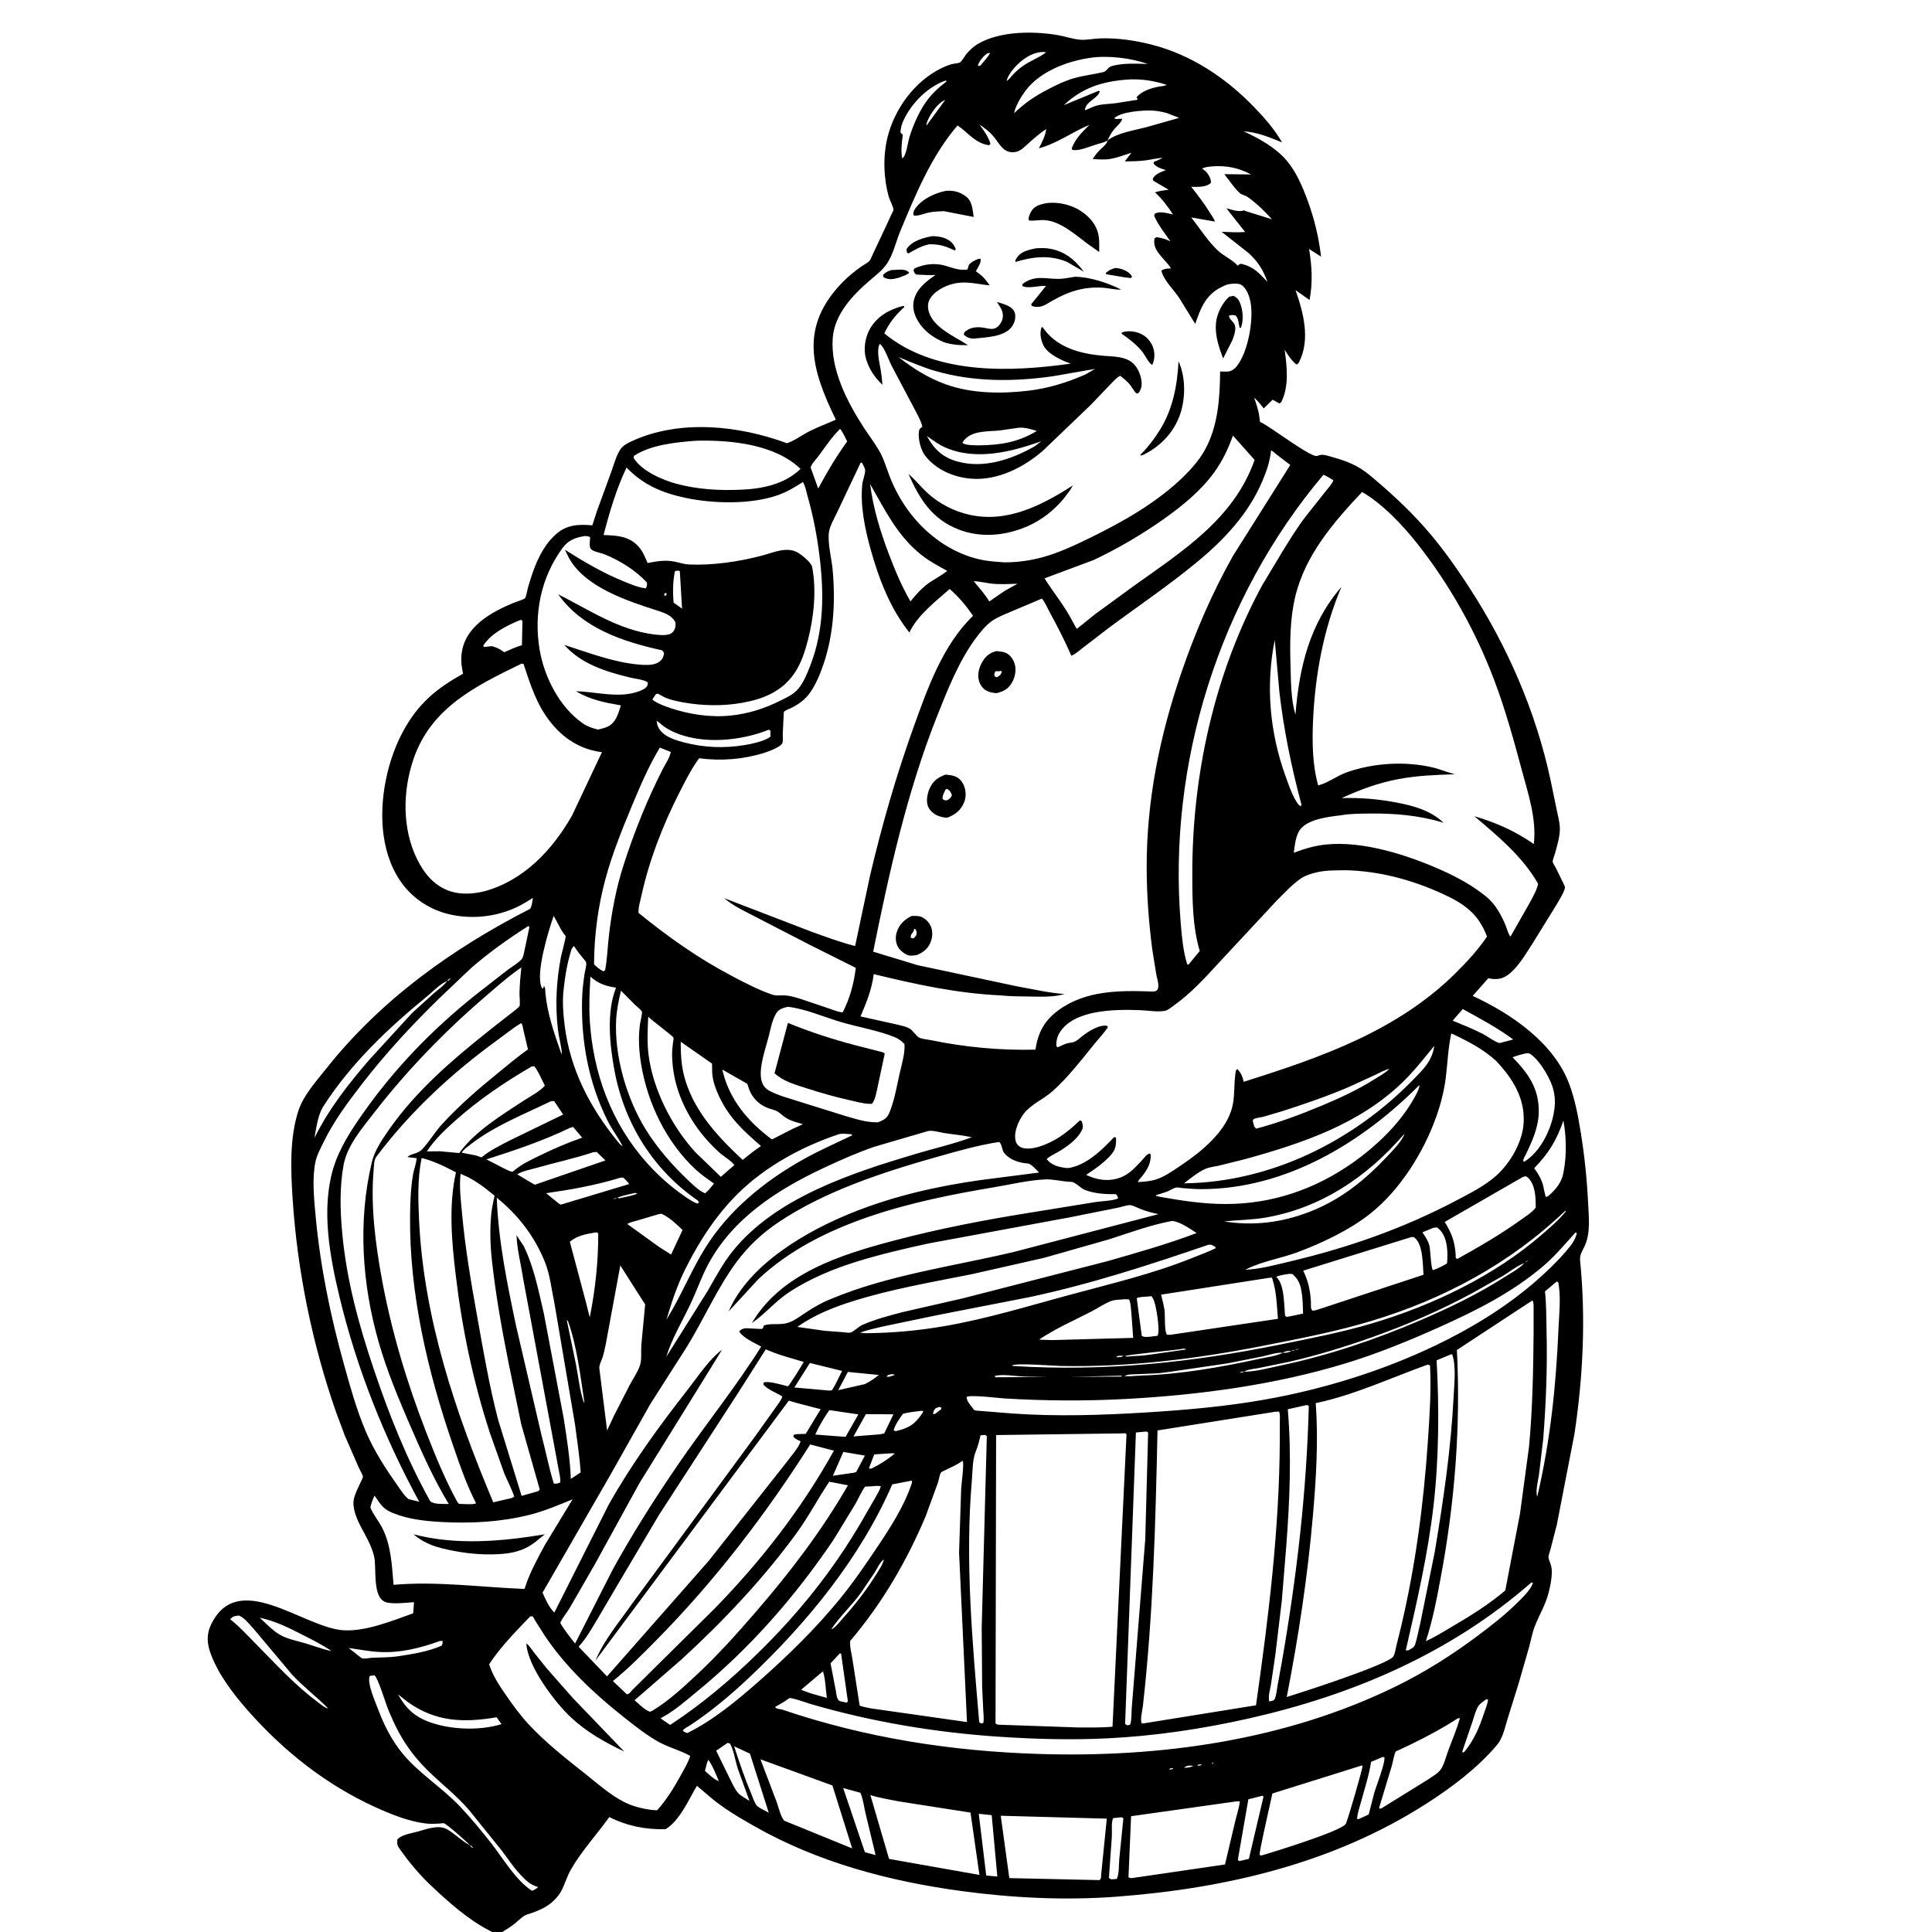 <svg version="1.1" xmlns="http://www.w3.org/2000/svg" style="display: block;" viewBox="0 0 2048 2048" width="1024" height="1024">
<path transform="translate(0,0)" fill="rgb(255,255,255)" d="M 0 0 L 0 2048 L 2048 2048 L 2048 0 L 0 0 z"/>
<path transform="translate(0,0)" fill="rgb(0,0,0)" d="M 1318.23 139.214 C 1334.45 146.613 1352 156.244 1363.72 169.961 C 1373.99 181.982 1380.46 197.327 1385.91 212 C 1393.2 231.644 1397.96 251.262 1400.37 272.057 L 1387.69 263.924 C 1390.75 282.815 1391.66 299.155 1388.21 318.025 L 1373.32 307.583 C 1381.59 331.104 1389.1 359.408 1377.39 383.22 C 1376.45 385.134 1376.16 385.363 1374.39 386.5 C 1369.27 382.374 1365.11 376.35 1361.75 370.723 C 1364.28 388.576 1366.65 409.919 1358.06 426.5 L 1356.06 427.653 L 1349.06 423.701 L 1339.58 432.921 C 1336.39 428.809 1333.28 425.007 1329.43 421.453 C 1331.79 428.449 1334.22 435.122 1335.06 442.5 L 1335.67 447.266 L 1337.15 447.953 C 1346.92 452.542 1389.7 485.211 1396.02 483.31 L 1397.98 482.744 L 1399.52 482.249 C 1403.18 481.544 1408.42 483.408 1412.03 484.413 C 1427.9 488.829 1439.57 493.377 1452.37 504.04 C 1472.33 520.667 1492.41 539.082 1509.67 558.518 C 1527.68 578.804 1542.81 600.205 1557.59 622.938 C 1598.02 685.161 1628.23 754.601 1643.73 827.28 L 1650.18 858.525 C 1651.36 864.388 1653.08 870.557 1653.47 876.531 C 1654.04 885.295 1650.79 895.743 1648.53 904.16 C 1648 906.134 1645.61 912.088 1645.91 913.641 C 1646.21 915.198 1648.2 917.97 1649.02 919.551 L 1656.92 935.708 C 1657.23 936.421 1659.04 939.838 1658.97 940.496 C 1658.51 945.301 1652.86 953.924 1650.49 958.165 L 1624.41 1000.4 C 1618.54 1009.43 1612.85 1019.16 1605.49 1027.03 C 1600.18 1032.7 1594.48 1037.55 1586.31 1037.83 C 1583.36 1037.94 1580.55 1037.62 1577.68 1036.97 L 1561.13 1055.68 C 1602.19 1074.75 1647.28 1105.42 1663.65 1149.62 C 1669.75 1166.12 1672.83 1182.99 1675.63 1200.27 C 1679.6 1224.71 1682.2 1249.26 1683.38 1274 C 1684.09 1289.02 1686.32 1306.48 1679.96 1320.5 C 1677.56 1325.79 1674.35 1330.01 1674.95 1336 C 1681.1 1397.32 1678.14 1459.35 1668.95 1520.23 L 1650.27 1616.39 L 1643.65 1642.08 C 1643.15 1644.04 1641.23 1649.23 1641.46 1651 C 1641.86 1654 1643.74 1657.41 1644.42 1660.49 C 1646.13 1668.29 1643.62 1680.3 1641.68 1688 C 1638.36 1701.19 1631.75 1711.65 1626.92 1724 C 1624.25 1730.84 1622.82 1738.91 1620.9 1746.03 L 1609.71 1784.88 L 1597.9 1822.7 C 1594.93 1832.18 1593.28 1842.17 1586.69 1849.95 C 1565.9 1874.48 1538.91 1894.72 1512 1911.97 C 1413.33 1975.24 1299.33 2001.82 1183.63 2010.56 C 1129.33 2014.66 1073.69 2011.93 1019.82 2004.67 C 942.764 1994.28 866.946 1974.25 799.017 1935.5 C 782.984 1926.35 766.318 1916.59 752.324 1904.54 L 738.774 1893.01 C 729.868 1907.93 720.629 1929.81 705.579 1939 C 684.455 1939.6 664.747 1935.61 645.882 1926.15 C 632.675 1944.57 616.131 1962.53 604.997 1982.16 C 601.396 1988.51 599.284 1995.41 596.258 2002.02 C 594.131 2006.66 590.905 2010.92 587.283 2014.5 C 579.623 2022.06 569.028 2026.32 558.923 2029.37 C 554.456 2030.73 550.066 2035.47 546.415 2038.46 C 542.024 2042.04 537.329 2045.06 532.487 2048 L 521.713 2048 L 518 2046.06 C 496.031 2034.58 475.878 2016.65 457.863 1999.72 C 446.714 1989.24 436.543 1977.63 427.571 1965.25 C 425.814 1962.82 422.02 1958.29 421.306 1955.5 C 420.926 1954.01 421.193 1951.6 421.146 1950 C 425.478 1944.88 435.748 1943.47 442.322 1941.69 C 450.754 1939.41 462.207 1934.93 470.845 1937.8 C 475.111 1939.23 478.957 1942.41 482.534 1945.06 C 487.066 1948.41 491.716 1952.53 496.628 1955.25 L 497.952 1955.96 C 499.398 1957.86 499.542 1958.22 501.767 1958.99 C 500.32 1957.35 500.107 1956.63 497.952 1955.96 C 495.903 1953.06 473.416 1933.53 470.63 1932.73 C 469.725 1932.47 466.464 1933.02 465.348 1933.09 C 460.707 1933.36 455.961 1933.51 451.334 1932.96 C 433.323 1930.84 413.967 1923.05 397.573 1915.54 C 345.42 1891.64 301.072 1856.58 263.194 1813.75 C 247.628 1796.14 231.38 1775.05 223.252 1752.76 C 219.339 1742.03 218.773 1732.37 223.798 1721.98 C 252.312 1663 320.953 1724.74 363.186 1728.08 C 386.99 1729.96 415.786 1718.1 438.012 1710.15 L 438.846 1698.39 C 431.015 1698.87 415.604 1700.85 408.5 1698.19 C 394.288 1692.88 399.487 1661.59 396.502 1649.57 C 393.629 1637.99 388.065 1628.91 382.572 1618.5 C 378.224 1610.26 373.096 1598.37 375.115 1589 C 376.226 1583.85 378.984 1578.61 381.065 1573.77 C 381.973 1571.65 384.505 1567.38 384.717 1565.35 C 384.841 1564.16 380.997 1557.24 380.356 1555.82 L 365.5 1521.72 L 356.275 1497.02 C 330.925 1424.46 315.057 1346.7 310.138 1270.02 C 308.224 1240.19 306.875 1206.22 316.313 1177.48 C 321.662 1161.2 334.375 1147.2 344.855 1133.96 C 403.45 1059.93 478.69 1006.05 562.069 963.317 C 563.981 960.105 564.24 955.5 564.917 951.812 L 556.252 957.114 C 532.024 971.531 501.404 975.69 474.218 968.665 C 451.322 962.748 432.138 948.174 420.399 927.617 C 401.064 893.757 402.247 849.136 412.447 812.531 C 419.83 786.035 433.186 759.691 453.331 740.595 C 464.807 729.716 477.237 721.82 490.89 714.117 C 489.458 707.883 488.652 701.861 489.095 695.446 C 491.204 664.933 519.916 649.118 545.109 638.799 C 546.915 638.059 555.628 635.296 556.561 634.125 C 557.803 632.567 559.007 625.166 559.695 622.782 C 565.508 602.63 573.436 580.012 589.785 565.921 C 601.365 555.94 613.534 555.707 627.905 556.873 L 632.607 542.239 L 648.057 499.932 C 650.784 492.433 653.448 482.121 658.046 475.754 C 660.643 472.158 665.418 469.673 669.343 467.846 C 720.228 444.156 783.258 450.973 834.254 469.846 C 842.633 467.024 850.085 461.147 857.991 457.151 C 867.011 452.591 876.785 449.077 886.004 444.829 C 859.852 391.152 846.927 346.469 893.485 298.836 C 899.335 292.851 905.97 287.587 912.757 282.709 C 915.354 280.843 919.432 278.848 921.615 276.654 C 922.863 275.4 924.467 270.97 925.317 269.21 L 936.752 245.052 L 944.594 228.066 C 945.089 226.958 947.084 223.383 947.123 222.352 C 947.219 219.832 943.008 211.716 942.198 208.827 C 936.551 188.696 935.815 165.285 940.945 145 C 948.504 115.115 969.474 86.466 997.275 72.611 C 1001.13 70.69 1005.1 68.94 1009.3 67.91 C 1011.46 67.377 1015.75 67.133 1017.57 66.199 C 1019.35 65.285 1022.85 59.131 1024.43 57.227 C 1027.99 52.941 1032.4 48.941 1037.25 46.179 C 1060.48 32.937 1094.72 32.885 1120.5 37.076 C 1128.49 38.374 1136.51 41.263 1144.5 42.06 C 1151.23 42.731 1159.41 40.87 1166.32 40.681 C 1185.08 40.167 1203.62 42.864 1221.73 47.581 C 1263.26 58.393 1299.35 82.537 1328.97 113.087 C 1340.48 124.955 1350.72 136.643 1359.13 150.986 C 1346.05 145.652 1332.55 140.011 1318.23 139.214 L 1317.01 138.248 L 1318.23 139.214 z M 1066.17 86.995 L 1067 85.928 C 1069.47 84.587 1071.97 81.046 1073.95 78.945 C 1076.91 75.79 1080.1 73.047 1083.58 70.465 C 1091.49 64.593 1101.63 61.266 1108.99 55.348 C 1101.17 54.261 1093.88 57.144 1087.35 61.302 C 1079.68 66.183 1069.06 76.993 1067 85.928 L 1066.17 86.995 z M 981.99 132.91 C 983.203 131.814 982.853 132.288 983.648 131.021 L 1001.93 106.003 L 1002.94 105.041 L 1001.93 106.003 C 994.166 108.949 986.399 120.497 983.267 128.033 C 982.664 129.486 981.994 131.33 981.99 132.91 L 981.18 133.995 L 981.99 132.91 z M 1064.9 596.107 C 1078.5 596.157 1092.34 594.218 1105.44 590.61 C 1122.97 585.781 1139.66 577.872 1155.95 569.914 C 1190.68 552.953 1227.09 532.25 1254.83 505.01 C 1263.34 496.653 1271.29 487.562 1277.14 477.103 C 1291.14 452.054 1293.17 421.885 1293.38 393.829 L 1301.5 393.882 C 1305.71 393.412 1308.78 391.148 1311.31 387.864 C 1322.96 372.742 1328.86 339.809 1325.78 321.345 C 1324.65 314.598 1321.7 305.437 1315.52 301.776 C 1312.16 299.785 1302.35 300.781 1298.99 302.294 L 1294.55 304.419 C 1277.97 312.688 1272.6 326.899 1267.02 343.385 L 1249.76 315.475 C 1244.12 306.912 1233.34 296.916 1231.14 287 C 1234.4 284.499 1237.38 284.836 1241.36 284.478 C 1237.05 277.745 1230.53 272.51 1226.32 265.626 C 1223.83 261.563 1222.86 257.129 1223.92 252.5 L 1226 251.4 C 1230.97 252.182 1234.93 253.104 1239.52 255.289 L 1240.71 255.872 C 1234.77 247.311 1227.35 238.127 1223.39 228.5 L 1224.26 226.5 C 1229.57 223.455 1237.72 226.138 1243.44 227.357 C 1237.56 218.504 1232.23 211.158 1224.35 203.926 C 1228.79 202.254 1234.12 201.889 1238.81 201.136 L 1222.5 191.538 L 1221.94 189.5 C 1224.57 184.262 1230.79 182.433 1235.87 180.302 C 1230.89 178.64 1226.39 177.638 1222.87 173.5 L 1223.19 171.5 C 1226.54 170.414 1229.41 169.079 1232.5 167.393 C 1226.66 167.472 1220.54 169.183 1214.72 169.959 C 1207.32 170.946 1199.82 170.993 1192.36 171.138 L 1199.29 161.924 C 1192.01 164.263 1184.26 167.277 1176.73 168.5 C 1170.66 169.487 1164.4 168.964 1158.29 168.601 C 1160.71 164.629 1163.24 161.558 1166.57 158.298 C 1168.86 156.057 1172.51 153.366 1173.61 150.29 L 1174.07 148.839 C 1184.89 140.596 1202.48 138.205 1215.5 134.73 L 1249.99 124.933 L 1236.39 119.675 L 1232.52 118.778 C 1228.68 117.894 1225 117.373 1221.07 117.208 C 1211.25 116.798 1188.58 118.398 1181.26 125.132 C 1182.53 127.278 1186.85 125.327 1189.67 126.095 C 1188.09 130.642 1183.82 133.657 1180.82 137.321 C 1177.91 140.876 1175.93 144.666 1174.07 148.839 L 1172.77 149.617 C 1169.66 151.351 1165.89 151.981 1162.5 152.997 C 1155.6 155.064 1143.27 160.648 1136.5 158.766 L 1136.17 157 C 1140.11 146.571 1147.22 140.13 1154.81 132.364 C 1136.65 139.897 1120.17 152.321 1101.24 157.191 C 1104.52 151.017 1108.22 143.799 1109.02 136.783 C 1102.34 141.275 1096.71 146.05 1090.76 151.432 C 1087.17 154.685 1082 160.048 1077.11 160.999 C 1063.55 163.638 1059.78 152.254 1052.57 143.932 C 1048.41 139.126 1043.54 135.548 1038.26 132.072 C 1043.24 138.798 1047.4 144.401 1049.97 152.5 L 1048.5 153.944 C 1034.23 152.24 1026.19 140.539 1015.06 132.984 C 987.553 164.847 970.869 205.512 954.697 244.092 C 950.045 255.19 947.319 268.103 940.972 278.315 C 935.961 286.377 928.156 291.954 921.058 298.084 C 903.215 313.493 884.502 333.688 882.716 358.431 C 880.291 392.033 898.077 425.999 915.747 453.391 C 921.592 462.451 928.469 471.077 933.469 480.625 C 937.508 488.337 939.885 496.755 943.01 504.853 C 949.424 521.472 958.801 537.41 970.528 550.853 C 988.163 571.07 1011.75 586.888 1038.15 592.936 C 1046.86 594.933 1056 595.53 1064.9 596.107 z M 1032.11 616.035 C 1037.97 623.09 1043.92 629.676 1048.7 637.581 L 1064.87 626.434 L 1078.58 618.811 C 1069.83 619.013 1060.71 619.64 1052 618.756 C 1045.32 618.078 1038.83 616.336 1032.11 616.035 L 1031.15 615.251 L 1032.11 616.035 z M 696.006 764.078 C 696.542 769.978 699.273 774.539 703.973 778.176 C 709.766 782.659 717.713 785.044 724.717 786.903 C 745.91 792.53 767.351 793.379 788.986 789.868 C 796.17 788.703 811.367 785.566 816.723 780.796 L 816.684 774.5 L 815.041 773.5 C 785.312 785.482 744.455 789.46 714.398 776.054 C 710.281 774.217 706.117 771.876 702.526 769.136 C 700.543 767.623 698.204 765.086 696.006 764.078 L 695.255 763.164 L 696.006 764.078 z M 333.304 1206.27 C 348.773 1175.14 369.277 1149.14 391.81 1122.99 L 436.851 1073.85 L 459.423 1053.31 C 464.316 1049.15 470.079 1045.15 473.991 1040.04 C 476.098 1039.36 476.35 1038.62 477.776 1037.01 C 475.467 1037.76 475.426 1038.04 473.991 1040.04 C 467.06 1042.39 458.445 1051.51 452.48 1056.38 C 411.424 1089.91 371.518 1127.86 342.725 1172.83 C 336.938 1181.87 335.258 1195.79 333.304 1206.27 z M 1329.62 1194.27 L 1331.53 1196.44 C 1355.05 1190.22 1378.56 1181.45 1401 1172.06 C 1420.09 1164.07 1439.44 1155.18 1456.95 1144.07 C 1462.2 1140.74 1468.53 1137.41 1472.88 1132.98 L 1473.99 1132.17 L 1472.88 1132.98 C 1467.45 1134.31 1462.38 1137.29 1457.33 1139.66 L 1429.65 1152.33 C 1406.73 1162.13 1383.32 1170.14 1359.62 1177.79 L 1339 1183.88 C 1336.79 1184.43 1330.74 1185.11 1329.04 1186.28 C 1328.48 1186.67 1328.3 1187.43 1327.93 1188 L 1329.62 1194.27 z M 1491.07 1199.08 L 1492 1198 L 1492.82 1197.01 L 1492 1198 L 1491.07 1199.08 L 1489.97 1200.97 L 1488.89 1202.13 C 1487.6 1203.05 1488.05 1202.61 1487.02 1203.79 C 1448.56 1247.95 1400.01 1280.62 1341.5 1290.69 C 1326.88 1293.21 1312.2 1293.16 1297.51 1294.77 C 1328.89 1299.69 1358.55 1296.03 1388.2 1284.57 C 1421.23 1271.8 1447.12 1250.78 1471.06 1225.24 C 1477.51 1218.37 1485.04 1210.79 1488.89 1202.13 L 1489.97 1200.97 L 1491.07 1199.08 z M 659.96 1214.98 L 660.985 1216.01 L 661.92 1217.07 L 662.776 1217.99 L 661.92 1217.07 L 660.985 1216.01 L 659.96 1214.98 L 659.284 1213.65 C 654.838 1205.1 648.775 1197.37 644.348 1188.57 C 624.013 1148.16 615.865 1104.31 617.033 1059.27 C 617.261 1050.44 618.299 1041.65 619.541 1032.92 C 619.901 1030.38 621.914 1022.86 621.413 1020.59 C 621.09 1019.13 618.814 1016.68 617.864 1015.5 C 614.508 1011.36 611.286 1007.4 608.5 1002.83 C 606.97 1004.08 606.71 1004.51 605.873 1006.21 C 601.333 1020.27 599.092 1034.38 597.426 1049.02 C 596.008 1061.48 597.019 1074.73 598.57 1087.12 C 604.391 1133.59 625.113 1173.44 654.339 1209.59 C 655.844 1211.45 657.759 1213.98 659.96 1214.98 z M 649.005 1271.74 L 650 1271 C 651.546 1271.12 652.567 1270.54 653.995 1270.01 C 652.302 1269.97 651.537 1270.36 650 1271 L 649.005 1271.74 z M 1621.91 1334.92 L 1623 1334 L 1623.99 1333.24 L 1623 1334 L 1621.91 1334.92 L 1620 1336 C 1618.92 1336.59 1617.75 1337.01 1617 1338 L 1615.92 1338.95 L 1614.37 1339.56 C 1607.24 1342.47 1600.03 1348.3 1593.38 1352.35 L 1561.9 1370.07 C 1527.68 1388.78 1491.14 1404.46 1454.41 1417.53 C 1425.8 1427.7 1396.59 1436.63 1367 1443.47 L 1334.01 1450.24 C 1329.86 1451.03 1322.25 1451.56 1319 1454 C 1316.48 1453.67 1316.25 1454.05 1314.01 1454.99 C 1316.12 1455.18 1317.09 1454.89 1319 1454 C 1319.74 1454.09 1319.45 1454.08 1320.42 1454.05 C 1332.34 1453.69 1345.47 1450.04 1357.14 1447.59 C 1407.67 1436.97 1457.26 1420.27 1504.68 1399.97 C 1535.51 1386.78 1566.1 1372.13 1594.41 1354.07 C 1601.33 1349.64 1610.35 1344.89 1615.92 1338.95 L 1617 1338 C 1618.54 1337.6 1618.89 1337.09 1620 1336 L 1621.91 1334.92 z M 1319.01 1346.74 L 1320.13 1345.96 C 1335.24 1345.43 1351.5 1340.96 1366.23 1337.49 C 1428.5 1322.81 1486.32 1302.73 1543.01 1272.97 C 1557.44 1265.39 1573.84 1257.22 1586.04 1246.28 C 1601.12 1232.76 1614.28 1210.1 1615.17 1189.5 C 1616.31 1163.26 1603.23 1143.15 1586.05 1124.65 C 1571.87 1111.79 1555.71 1103.48 1538.45 1095.44 C 1534.95 1111.33 1534.56 1126.37 1532.61 1142.34 C 1530.92 1156.14 1527.17 1170.57 1522.55 1183.64 C 1509.19 1221.4 1484.05 1261.61 1452.39 1286.63 C 1430.53 1303.91 1401.31 1317.77 1375.21 1327.47 C 1357.92 1333.9 1337.95 1337.04 1321.56 1345.23 L 1320.13 1345.96 L 1319.01 1346.74 z M 1369 1432 C 1370.73 1432.06 1371.44 1431.67 1373 1431 C 1374.54 1431.12 1375.57 1430.54 1376.99 1430.01 C 1375.27 1429.94 1374.56 1430.33 1373 1431 C 1371.41 1431.17 1370.35 1431.08 1369 1432 C 1366.08 1432.02 1362.39 1432 1360 1434 C 1353.74 1433.3 1344.62 1436.52 1338.38 1437.86 L 1301.01 1445.26 L 1241.5 1453.99 C 1236.14 1454.58 1230.76 1455.62 1225.38 1455.84 L 1202.51 1456.81 C 1198.88 1457.01 1195.19 1456.8 1192.01 1458.75 C 1197.58 1459.27 1204 1458.3 1209.68 1458.13 C 1251.26 1456.88 1294.07 1449.31 1334.67 1440.46 C 1342.68 1438.71 1352.73 1437.61 1360 1434 C 1363.33 1434.4 1366.1 1433.67 1369 1432 z M 1260.01 1463.76 L 1263 1463 L 1265.99 1462.25 L 1263 1463 L 1260.01 1463.76 z M 881.248 1726.99 L 882.571 1726.51 C 886.304 1724.43 890.582 1718.66 893.515 1715.4 C 906.743 1700.72 918.814 1685.13 929.203 1668.29 C 932.101 1663.59 935.799 1658.43 937 1653 L 937.995 1651.01 L 937 1653 C 933.118 1655.41 929.356 1663.45 926.852 1667.48 L 912.355 1688.82 C 902.779 1702.04 890.185 1713.59 881.248 1726.99 z M 854.185 1752.99 L 855.93 1751.93 L 856.896 1751.01 L 855.93 1751.93 L 854.185 1752.99 z M 347.91 1811 L 348.995 1811.99 L 347.91 1811 C 335.619 1798.63 321.713 1788.23 309.745 1775.3 L 268.649 1726.38 C 264.462 1721.86 258.975 1714.51 253.046 1712.52 C 250.649 1712.86 248.339 1712.99 246.243 1714.31 L 244.045 1716.5 L 245.241 1717.45 C 254.296 1724.74 262.323 1733.59 270.503 1741.85 C 291.738 1763.29 312.338 1786.16 336.685 1804.14 C 339.701 1806.37 344.225 1810.57 347.91 1811 z M 856 1843 L 858.995 1843.99 L 856 1843 L 855.005 1842.24 L 856 1843 z M 866 1846 L 869 1847 L 870.995 1847.8 L 869 1847 L 866 1846 L 863.005 1845.01 L 866 1846 z M 873 1848 L 875.995 1848.99 L 873 1848 L 872.005 1847.24 L 873 1848 z M 1277.01 1870.77 L 1279 1870 L 1279.99 1869.24 L 1279 1870 L 1277.01 1870.77 z M 1255.01 1873.81 C 1258.75 1874.01 1261.57 1873.48 1265 1872 L 1266.99 1871.22 L 1265 1872 L 1263 1871.67 C 1259.61 1871.37 1257.66 1871.86 1255.01 1873.81 z M 1248.01 1874.76 L 1250 1874 L 1251.99 1873.23 L 1250 1874 L 1248.01 1874.76 z M 1220.01 1877.77 L 1222 1877 L 1222.99 1876.24 L 1222 1877 L 1220.01 1877.77 z M 761.941 1887.98 L 762.785 1888.87 L 761.941 1887.98 C 759.071 1881.14 755.269 1871.39 750.857 1865.5 L 749.666 1868 L 747.262 1877.18 C 751.057 1880.52 757.132 1886.66 761.941 1887.98 z M 1046.67 56.5 C 1042.14 59.766 1038.41 64.179 1036.56 69.5 C 1038.43 70.175 1037.45 70.161 1039.5 69.257 C 1042.86 65.088 1047.03 60.781 1049.6 56.098 L 1046.67 56.5 z M 1155.51 61.338 C 1130.96 64.903 1102.21 75.76 1086.89 96.428 C 1082.38 102.513 1076.32 112.507 1075.05 119.961 C 1086.52 109.016 1097.24 101.689 1111.34 94.505 C 1120.16 89.82 1129.18 85.514 1138.84 82.806 C 1148.91 79.981 1159.29 78.86 1169.42 76.458 C 1173.61 75.466 1173.79 71.446 1178.5 70.058 C 1189.93 66.688 1204.76 67.452 1216.55 67.83 C 1199.19 61.485 1173.91 58.496 1155.51 61.338 z M 1194.07 84.411 C 1168 86.521 1146.93 93.208 1127.7 111.462 L 1164.5 96.296 L 1165.78 97 C 1164.57 102.632 1154.82 106.657 1151.5 112.233 L 1150.04 115.5 L 1150.5 116.81 C 1154.61 115.236 1158.7 112.898 1162.95 111.814 C 1169.1 110.246 1175.95 110.254 1182.24 109.44 L 1205.95 105.739 C 1205.33 103.92 1205.71 104.837 1204.79 103 C 1210.25 96.654 1219.81 93.502 1227.79 91.936 C 1230.31 91.442 1234.52 91.291 1236.65 89.972 C 1223.11 85.4 1208.37 83.267 1194.07 84.411 z M 1002.01 85.5 C 983.602 92.002 966.808 108.871 958.357 126.323 C 956.091 131.001 954.707 135.288 954.608 140.5 L 957.033 143 L 956.799 144.717 C 955.879 151.697 954.784 161.172 956.5 167.98 C 960.818 164.975 962.278 150.99 964.093 145.199 C 967.909 133.02 973.265 120.657 980.29 109.975 C 986.609 100.365 994.15 93.457 1003.18 86.5 L 1003.13 85.501 L 1002.01 85.5 z M 1210.62 105.5 L 1213.49 105.5 L 1210.62 105.5 z M 1284.84 176.368 C 1281.27 176.815 1277.39 176.943 1274.23 178.76 L 1274.97 179.202 C 1279.09 181.762 1282.62 186.65 1283.51 191.5 C 1283.73 192.647 1283.63 192.884 1283.5 193.893 C 1278.74 198.598 1270.21 198.075 1263.97 198.059 L 1262.72 198.051 C 1270.08 207.192 1276.92 216.237 1283.04 226.281 C 1284.56 228.776 1287.25 232.078 1287.82 234.878 L 1262.77 230.485 C 1271.97 242.157 1280.25 255.562 1291.08 265.675 C 1297.32 271.496 1306.7 275.484 1312.07 281.671 C 1313.38 280.313 1313.69 280.13 1315.5 279.579 C 1329.17 282.819 1334.13 289.019 1343.59 298.838 C 1338.81 285.933 1333.85 277.84 1323.79 268.432 L 1294.99 245.714 C 1303.19 245.949 1311.68 246.652 1319.85 245.913 L 1300.02 220.78 C 1305.36 222.189 1313.28 225.14 1318.5 222.963 L 1320.36 223.723 L 1348.35 232.492 C 1340.34 223.691 1332.15 215.551 1322.36 208.692 C 1319.64 206.781 1316.49 206.774 1314.06 204.538 C 1308.03 198.973 1303.05 191.049 1297.8 184.633 L 1326.2 184.91 C 1312.7 177.826 1300.07 175.252 1284.84 176.368 z M 890.554 454.61 C 881.389 463.542 874.745 473.969 867.124 484.145 C 864.648 487.45 860.11 491.851 859.279 495.737 L 859.721 496.719 L 867.33 517.876 C 876.783 500.222 886.346 484.2 898.049 467.907 C 895.778 463.633 893.639 458.307 890.554 454.61 z M 1306.96 461.732 C 1302.01 475.577 1295.91 488.591 1287.24 500.556 C 1272.74 520.568 1253.18 536.422 1233.11 550.568 C 1209.85 566.966 1185.03 581.462 1159.31 593.656 L 1107.24 613.087 C 1117.06 628.55 1128.47 642.26 1136.95 658.65 L 1141.39 666.735 L 1160.5 651.335 L 1200.35 622.215 C 1252.06 585.084 1307.8 550.696 1329.95 487.507 L 1306.96 461.732 z M 734.748 467.422 C 714.625 469.083 689.396 471.787 672.11 483.183 L 671.5 485.105 C 679.552 499.069 702.554 508.996 717.5 512.936 C 739.832 518.823 762.551 520.175 785.5 519.091 C 807.768 518.27 832.143 513.261 848.58 497.021 C 821.208 470.795 774.725 466.39 738.757 467.166 L 734.748 467.422 z M 1347.35 477.5 C 1346.28 488.767 1342.72 499.101 1338.36 509.488 C 1323.72 544.367 1297.94 571.797 1269.15 595.624 C 1239.05 620.537 1206.51 642.442 1175.15 665.743 L 1148 686.621 C 1144.29 689.445 1140 693.383 1135.69 695.149 C 1128.64 678.903 1120.65 663.51 1112.18 647.98 C 1109.91 643.815 1107.58 637.85 1104.38 634.547 L 1070.58 648.837 C 1064.2 651.608 1057.35 654.207 1051.62 658.183 C 1045.09 662.715 1039.33 669.889 1034.6 676.22 C 1016.38 700.631 1003.95 732.353 992.788 760.596 C 961.364 840.131 942.425 925.145 925.603 1008.8 L 972.406 1023.06 L 1076.75 1045.28 C 1093.83 1048.35 1111.12 1052.45 1128.43 1053.71 C 1117.3 1057.06 1104.15 1056.58 1092.6 1056.38 C 1082.1 1056.19 1071.37 1056.28 1060.92 1055.18 C 1014.33 1052.98 971.336 1043.59 926.209 1032.61 C 924.168 1048.87 918.575 1062.48 912.17 1077.46 L 948.852 1085.59 C 953.742 1086.81 959.834 1087.79 964.205 1090.33 C 968.094 1092.6 971.008 1098.18 974.494 1099.96 C 977.451 1101.48 983.557 1101.92 987.106 1102.66 C 1023.03 1110.11 1060.89 1113.61 1097.59 1112.66 C 1100.32 1094.9 1106.81 1082.21 1121.39 1071.34 C 1150.45 1049.65 1186.63 1049.83 1221.05 1051.04 C 1225.72 1051.21 1227.7 1050.09 1227.89 1045 C 1228.03 1041.4 1226.36 1036.55 1225.72 1032.95 L 1221.42 1006.16 C 1217.71 977.69 1215.64 949.256 1215.53 920.527 C 1215.28 849.312 1229.12 780.936 1252.06 713.752 C 1266.7 670.847 1284.72 628.854 1306.98 589.306 L 1367.76 492.871 L 1353.18 481.762 C 1351.45 480.416 1349.39 478.161 1347.35 477.5 z M 912.294 490.5 L 887.848 542.171 C 884.971 548.454 879.792 556.995 878.78 563.671 C 877.035 575.182 881.478 591.697 882.578 603.513 C 885.677 636.822 883.902 671.422 873.197 703.305 C 869.635 713.914 865.227 724.879 858.783 734.098 C 853.701 741.367 847.313 746.054 839.531 750.088 C 837.852 750.959 832.17 753.082 831.072 754.452 C 830.793 754.8 830.665 759.144 830.617 759.749 L 829.767 778.133 C 829.706 780.613 830.179 784.839 829.562 787.136 C 828.287 791.879 814.091 796.82 809.591 798.218 C 787.651 805.031 763.884 806.838 741.12 803.784 C 732.759 815.127 726.371 827.957 720.01 840.5 C 702.631 874.769 688.252 911.507 680.025 949.09 C 678.78 954.777 676.513 961.923 676.895 967.736 C 708.745 993.551 740.113 1015.81 776.467 1034.93 C 789.702 1041.89 803.996 1049.28 818.146 1054.21 C 823.04 1055.91 826.999 1054.9 832 1055.17 C 837.616 1055.48 843.96 1057.36 849.267 1059.07 L 880.509 1069.64 C 884.507 1070.93 889.219 1073.12 893.386 1073.04 C 900.947 1058.11 905.168 1042.53 907.178 1025.96 L 858.344 1001.55 L 801.12 971.99 C 790.285 966.305 777.007 960.362 767.877 952.163 L 860.011 987.57 C 875.133 993.037 890.862 998.883 906.458 1002.82 L 922.232 928.4 C 934.773 874.999 949.98 822.127 968.547 770.509 C 983.329 729.412 999.449 683.658 1031.51 652.752 C 1023.92 641.825 1016.72 633.174 1006.72 624.342 C 991.387 637.868 973.112 651.716 963.987 670.396 C 943.618 645.268 931.449 613.026 922.88 582.219 C 916.827 560.458 911.82 536.429 914.021 513.71 C 914.497 508.795 917.111 503.218 917.108 498.504 C 917.107 496.716 914.651 492.14 913.75 490.488 L 912.294 490.5 z M 664.155 495.636 C 653.569 517.619 645.868 543.563 639.833 567.169 C 653.623 567.636 666.622 568.147 676.66 579.173 C 681.299 584.27 683.856 590.535 686.456 596.807 C 696.524 594.903 705.447 593.299 715.648 595.446 C 720.674 596.504 725.293 598.171 730.491 598.393 C 755.497 599.462 783.284 595.388 807.39 589.053 C 819.92 585.761 834.758 578.549 846.803 586.428 C 850.773 589.025 860.035 596.347 860.933 601.056 C 865.728 626.214 862.631 654.459 856.3 679.047 C 853.258 690.864 849.101 703.478 842.157 713.618 C 828.704 733.26 809.035 741.071 786.25 745.098 C 766.277 748.627 744.426 748.187 724.5 744.625 C 718.303 743.517 711.338 742.052 705.5 739.647 C 703.495 738.822 698.458 735.489 696.674 735.365 C 696.134 735.327 695.676 735.784 695.177 735.993 L 693.5 738.439 L 691.5 741.562 C 696.884 745.848 704.07 748.33 710.531 750.528 C 730.502 757.321 753.419 760.73 774.488 758.513 C 793.666 756.495 810.225 751.189 827.405 742.607 C 834.343 739.142 841.281 736.103 846.309 729.999 C 851.948 723.156 855.434 714.455 858.644 706.28 C 873.557 668.303 873.606 629.126 868.687 589.229 C 866.039 567.749 862.015 546.738 856.061 525.923 C 854.717 521.221 853.714 515.07 851.097 510.975 C 842.39 516.576 833.889 521.67 824.062 525.066 C 795.501 534.935 755.973 533.968 726.658 527.758 C 701.853 522.503 681.927 513.991 664.155 495.636 z M 1402.9 503.275 C 1292.55 634.027 1237.37 809.44 1251.7 979.682 C 1252.9 993.963 1254.25 1008.53 1258.5 1022.28 L 1259.91 1022.5 L 1262.44 1019.39 L 1271.78 1008.12 C 1264.1 982.253 1263.94 954.098 1263.88 927.281 C 1263.65 821.548 1287.22 714.128 1337.8 620.718 L 1359.07 585.263 C 1367.07 572.328 1374.93 559.331 1384.25 547.284 L 1405.89 519.96 C 1408.29 516.859 1412.35 512.737 1413.41 509.026 C 1410.01 507.042 1406.57 504.679 1402.9 503.275 z M 922.372 513.125 C 925.578 538.683 933.035 563.005 942.113 587.032 C 948.592 604.181 955.909 621.617 965.136 637.492 C 971.278 629.881 977.136 623.449 985.028 617.651 C 991.224 613.58 998.373 609.792 1004.11 605.153 C 994.592 599.968 985.043 594.848 976.523 588.077 C 951.214 567.964 937.978 540.387 922.372 513.125 z M 1443.9 521.531 C 1413.59 553.676 1383.55 588.351 1373.01 632.5 C 1367.35 656.213 1367.28 681.261 1367.99 705.499 C 1368.46 721.554 1368.38 742.186 1373.24 757.425 C 1377.21 707.34 1388.28 660.958 1421.98 622.163 C 1402.85 666.826 1393.9 716.46 1391.83 764.882 C 1390.89 786.867 1391.26 811.342 1397.34 832.565 C 1407.37 830.123 1417.7 822.129 1427.84 818.597 C 1455.99 808.792 1488.84 806.694 1517.93 813.331 C 1526.25 815.228 1533.99 818.65 1542.22 820.755 C 1522.43 821.383 1502.06 822.165 1482.55 825.831 C 1461.31 829.825 1441.79 837.007 1422.23 846.007 C 1441.97 845.485 1460.26 846.923 1479.69 850.583 C 1498.21 854.072 1516.32 858.956 1530.33 872.16 C 1504.47 864.252 1477.65 861.967 1450.67 862.405 C 1441.17 862.56 1431.28 862.494 1421.91 864.179 C 1408.83 865.769 1387.2 868.066 1378.47 878.984 C 1373.44 885.282 1372.52 896.212 1371.47 903.989 C 1382.4 899.76 1393.64 896.462 1405.35 895.243 C 1444.67 891.147 1491.66 906.215 1527.23 922.022 C 1544.44 929.668 1561.22 938.774 1575.8 950.757 C 1585.48 958.717 1591.94 970.819 1596.53 982.282 C 1597.73 985.281 1599.01 990.614 1601.17 992.863 L 1622.36 955.573 C 1625.32 949.791 1629.26 943.26 1630.42 936.834 C 1614.13 907.997 1587.78 886.352 1562.9 865.219 C 1586.31 872.173 1605.72 880.768 1625.9 894.705 C 1629.03 868.229 1619.96 841.621 1613.15 816.182 C 1604.55 784.112 1595.75 752.157 1583.98 721.067 C 1564.28 669.016 1536.54 619.369 1501.97 575.765 C 1486.69 556.486 1465.37 533.94 1443.9 521.531 z M 619.897 568.248 C 609.854 569.791 602.449 572.562 596.199 581.07 C 573.452 612.032 565.728 650.395 571.924 688.06 C 576.746 717.37 593.023 749.682 617.951 766.881 C 622.922 770.311 628.162 771.89 633.909 773.375 C 641.593 771.587 647.459 770.311 652.001 763.181 C 654.937 758.572 656.512 752.926 658.139 747.746 C 641.079 744.759 625.637 741.786 610.531 732.724 C 630.565 733.224 652.487 739.548 672.181 734.376 C 676.132 733.338 680.939 731.796 684.203 729.271 C 686.346 727.611 686.537 726.024 686.807 723.5 C 682.925 720.379 673.564 719.581 668.5 718.371 C 643.105 712.304 615.818 703.879 598.215 683.612 C 623.554 691.805 650.277 702.087 676.879 704.443 C 682.915 704.978 690.913 705.469 696.5 702.908 C 699.145 701.695 701.923 699.286 702.966 696.5 C 703.498 695.08 703.716 693.495 703.934 692 C 703.126 690.808 702.702 690.122 701.5 689.289 C 660.217 680.206 617.204 665.88 591.662 629.964 C 624.209 646.378 655.822 667.729 692.873 672.481 C 697.888 673.124 705.424 673.924 710.156 672.079 C 712.859 671.026 714.46 668.924 715.453 666.274 C 716.335 663.92 716.13 661.956 715.904 659.5 C 712.329 652.627 704.912 649.84 697.863 647.578 C 665.932 637.333 619.565 622.52 602.754 590.767 L 598.831 582.761 C 619.06 595.537 639.523 607.568 661.781 616.551 C 668.879 619.415 676.856 622.836 684.5 623.644 C 686.008 620.965 685.962 620.593 685.759 617.5 C 673.77 604.605 657.97 594.756 641.761 587.946 C 637.4 586.114 631.301 585.414 627.454 582.903 C 624.905 581.24 625.059 578.189 625.176 575.439 L 625.553 569.435 C 623.589 568.256 622.148 568.3 619.897 568.248 z M 715.457 605.5 C 713.266 615.749 712.993 628.395 714.104 638.823 L 722.99 645.196 L 720.639 605.322 C 718.485 604.765 717.566 604.789 715.457 605.5 z M 705.017 628.5 L 703.765 630.974 L 706.106 631.5 L 706.747 629.051 L 705.017 628.5 z M 550.764 657.5 C 536.738 663.52 520.592 671.285 512.226 684.5 L 513 685.817 L 521.414 684.947 L 522.813 685.363 C 526.754 686.571 529.435 687.81 532.794 690.209 L 534.576 691.399 C 540.612 688.809 546.897 685.596 553.253 683.97 L 553.839 658 C 551.889 656.968 552.915 657.127 550.764 657.5 z M 1351.3 678.444 C 1341.51 726.531 1345.98 776.303 1362.62 822.483 C 1365.91 831.616 1369.3 841.837 1374.46 850.084 C 1375.21 851.288 1376.05 852.454 1377.01 853.5 L 1379 854.601 C 1379.85 852.618 1379.5 852.589 1378.98 850.624 C 1368.65 811.715 1360.83 773.3 1356.18 733.287 L 1351.3 678.444 z M 552.857 703.5 C 504.417 727.065 457.133 749.974 438.401 804.438 C 426.817 838.12 426.107 878.4 442.178 910.847 C 449.879 926.397 460.492 939.274 477.5 944.836 C 488.722 948.506 501.93 947.628 513.281 944.834 C 554.984 933.576 585.375 901.267 606.336 864.594 L 638.08 797.338 C 615.192 794.449 597.222 782.947 583.049 764.837 C 568.489 746.231 562.229 725.611 554.926 703.688 L 552.857 703.5 z M 699.476 792.488 C 687.599 812.148 678.328 833.883 669.521 855.069 C 659.086 880.171 648.83 905.618 641.761 931.896 C 633.797 961.501 629.892 991.647 629.708 1022.28 C 632.864 1025.24 635.693 1027.66 639.552 1029.65 L 641.464 1028.5 C 643.709 1016.34 644.06 1003.93 645.493 991.65 C 648.465 966.2 653.23 941.044 661.116 916.635 C 672.459 881.53 686.08 847.466 702.904 814.644 C 705.455 809.666 710.299 802.477 711.012 797.111 L 699.476 792.488 z M 1426.69 922.471 C 1416.38 922.72 1405.54 922.271 1395.5 924.799 L 1393.67 925.25 C 1388.68 926.517 1383.57 928.153 1379.27 931.043 C 1369.83 937.391 1361.36 946.824 1353.27 954.781 L 1292.3 1020.29 C 1277.7 1036.19 1262.92 1052.46 1245.35 1065.13 C 1242.92 1066.89 1238.23 1070.75 1235.39 1071.4 C 1227.98 1073.11 1216.56 1071.13 1208.84 1070.83 C 1183.39 1069.86 1138.28 1069.73 1123.12 1094.85 C 1120.52 1099.17 1119.64 1103.52 1119.7 1108.5 L 1121 1110.27 C 1124.25 1108.9 1127.64 1107.05 1131 1106.06 C 1133.5 1105.32 1136.33 1105.38 1138.75 1104.44 C 1141.74 1103.28 1144.71 1100.31 1147.23 1098.34 C 1153.6 1093.4 1165.43 1085.67 1173.74 1087.5 L 1174.38 1089.06 C 1169.68 1095.85 1163.89 1101.89 1158.71 1108.32 C 1145.38 1124.89 1131.81 1142.24 1116 1156.52 C 1106.46 1165.13 1093.17 1170.29 1085.33 1180.5 C 1079.94 1187.52 1074.84 1199 1076.33 1208.02 C 1076.89 1211.43 1078.35 1213.8 1081.35 1215.72 C 1086.34 1218.93 1095.84 1217.24 1101.2 1215.61 C 1118.01 1210.51 1131.13 1200.58 1143.64 1188.65 C 1144.99 1187.35 1144.11 1187.74 1146.5 1188.24 C 1147.63 1191.51 1148.63 1194.15 1147.07 1197.5 C 1142.2 1208.01 1130.4 1216.03 1120.66 1221.66 C 1117.02 1223.77 1112.46 1225.69 1109.5 1228.7 C 1114.49 1235.08 1122 1237.11 1129.87 1238.08 C 1132.46 1238.4 1134.52 1237.92 1137 1237.23 L 1138.48 1236.82 C 1154.78 1232.05 1169.58 1217.58 1180.85 1205.5 L 1182.98 1205.69 C 1183.41 1214.18 1182.66 1218.79 1176.76 1225.25 C 1169.49 1233.21 1160.29 1239.54 1151.32 1245.43 C 1162.92 1250.85 1174.63 1252.81 1187.08 1248.46 C 1196.57 1245.14 1203.09 1237.89 1209.76 1230.78 C 1212.01 1228.38 1215.42 1223.62 1218.5 1222.65 L 1219.92 1224 C 1219.82 1233.56 1216.53 1239.34 1210.8 1246.69 C 1209.58 1248.24 1206.46 1251.2 1206.27 1253.08 C 1212.72 1252.6 1219.31 1252.27 1225.49 1250.24 C 1234.34 1247.33 1242.28 1241.82 1249.94 1236.66 C 1264.47 1226.89 1278.61 1216.37 1290.03 1202.96 C 1298.19 1193.38 1305.16 1181.76 1307.15 1169.17 C 1308.75 1159.1 1308.15 1148.76 1309.52 1138.68 C 1309.81 1136.51 1309.66 1134.13 1311.76 1133.29 C 1315.64 1137.52 1317.06 1141.21 1318.38 1146.74 C 1400.1 1121.01 1481.58 1092.76 1543.65 1030.89 C 1555.41 1019.17 1567.02 1006.58 1576.3 992.777 C 1566.79 967.746 1551.49 957.581 1527.64 946.784 C 1495.78 932.362 1461.66 923.35 1426.69 922.471 z M 586.893 970.91 C 581.322 986.991 567.55 1031.59 574.114 1046.5 L 575 1048.08 C 576.416 1047.19 576.128 1046.66 576.5 1045.09 C 578.354 1046.7 577.944 1050.63 578.182 1053.07 C 580.282 1074.66 587.37 1095.08 594.5 1115.41 L 595.673 1117.74 C 595.201 1109.03 592.514 1100.3 591.462 1091.58 C 588.334 1065.64 589.778 1039.63 594.685 1014.05 C 595.236 1011.18 600.251 993.07 599.576 992.269 C 594.205 985.892 591.228 977.96 586.893 970.91 z M 560.253 981.5 C 539.263 994.793 518.461 1009.65 499.666 1025.92 L 465.633 1058.29 C 436.443 1086.76 408.88 1116.55 383.908 1148.82 C 368.735 1168.43 353.628 1188.72 342.816 1211.09 C 339.786 1217.36 335.763 1224.83 334.359 1231.67 C 330.701 1249.49 332.909 1270.95 334.569 1289.02 C 339.486 1342.54 350.204 1394.53 364.602 1446.28 C 371.183 1469.94 377.813 1493.82 387.349 1516.5 C 396.376 1537.98 408.991 1557.12 422.35 1576.08 C 425.356 1580.34 428.942 1586.08 433.209 1589.17 L 444.337 1591.84 C 407.085 1523.24 377.912 1450.02 359.728 1374.09 C 349.538 1331.54 340.484 1282.24 353.064 1239.24 C 359.52 1217.18 372.846 1197.05 386.021 1178.46 C 419.294 1131.52 458.473 1091.23 503.363 1055.24 L 538.051 1028.19 C 542.323 1024.94 550.575 1020.19 553.567 1015.99 C 554.601 1014.53 555.426 1009.88 555.895 1008 L 561.152 983.031 L 560.253 981.5 z M 552.641 1025.55 C 538.748 1035.08 526.197 1046.27 513.461 1057.24 C 470.8 1094 430.842 1135.25 396.384 1179.81 C 383.847 1196.03 368.025 1214.21 364.23 1234.85 C 359.918 1258.29 360.552 1283.01 362.722 1306.64 C 367.345 1356.95 380.099 1403.48 396.124 1451.11 C 412.463 1499.67 431.13 1546.65 456.143 1591.5 C 460.533 1594.9 470.002 1594.17 475.704 1594.27 C 459.646 1567.87 446.733 1538.74 434.471 1510.4 C 422.277 1482.21 410.232 1453.22 401.685 1423.7 C 383.783 1361.85 379.141 1294.68 394.216 1231.77 C 397.111 1219.68 404.976 1208.07 411.979 1198.01 C 441.626 1155.42 480.704 1122.4 521.056 1090.39 L 545.078 1071.57 C 546.317 1070.51 550.006 1067.83 550.699 1066.45 C 551.578 1064.71 550.616 1055.44 550.666 1053 C 550.856 1043.82 551.68 1034.68 552.641 1025.55 z M 625.885 1035.18 C 624.994 1050.47 624.22 1066.14 625.161 1081.44 C 628.614 1137.59 648.115 1190.86 686.066 1233.08 C 697.529 1245.83 710.766 1257.74 724.868 1267.47 C 729.234 1270.48 734.396 1274.35 739.5 1275.87 L 741.063 1274.5 L 739.5 1272.44 C 692.447 1240.16 661.792 1190.9 651.409 1135.02 C 646.409 1108.11 642.611 1073.08 653.028 1046.95 C 642.208 1045.37 634.073 1042.73 625.885 1035.18 z M 658.285 1050.13 C 655.868 1060.32 653.746 1070.3 653.165 1080.77 C 651.031 1119.22 664.309 1164.75 684.572 1197.36 C 696.892 1217.18 712.566 1235.12 729.476 1251.15 C 734.481 1255.89 741.045 1262.44 747.5 1264.97 L 751.439 1261.2 L 756.868 1254.66 C 750.357 1249.97 743.503 1245.35 737.604 1239.9 C 706.593 1211.25 686.474 1169.68 679.64 1128.25 C 677.307 1114.11 676.446 1099.65 678.446 1085.41 C 678.744 1083.29 681.222 1073.39 680.348 1072.08 C 678.75 1069.69 674.975 1066.94 672.833 1064.88 L 658.285 1050.13 z M 835.247 1067.24 C 830.146 1068.44 825.694 1069.49 822.778 1074.22 C 818.563 1081.05 816.66 1091.58 814.664 1099.34 C 811.465 1111.79 804.072 1132.08 807.149 1145.06 C 808.366 1150.19 811.054 1153.88 815.768 1156.37 C 825.799 1161.68 838.565 1164.82 849.426 1168.41 L 896.177 1182.99 C 907.256 1186.2 918.347 1189.91 929.99 1189.68 L 930.86 1189.68 C 937.452 1186.86 940.432 1185.47 943.165 1178.6 C 948.197 1165.94 950.559 1151.76 953.539 1138.5 C 955.824 1128.33 959.361 1117.23 958.823 1106.75 C 955.415 1103.36 952.492 1101.03 948 1099.24 C 930.829 1092.42 910.766 1088.95 892.875 1083.83 C 874.13 1078.47 854.587 1069.54 835.247 1067.24 z M 1550.59 1069.62 L 1539.88 1081.94 C 1550.62 1086.38 1561.52 1090.66 1571.85 1096 C 1577.33 1098.84 1582.86 1103.32 1588.55 1105.44 C 1589.92 1105.95 1590.85 1105.38 1592.21 1105.02 L 1604.11 1101.92 C 1587.5 1089.55 1568.7 1079.59 1550.59 1069.62 z M 687.143 1077.75 C 686.595 1090.96 685.796 1104.53 687.437 1117.69 C 692.051 1154.71 712.085 1194.04 737.086 1221.34 L 764.155 1247.52 L 772.652 1240.02 L 778.325 1235.17 C 777.583 1232.33 766.074 1224.88 763.215 1222.32 C 753.328 1213.44 743.95 1202.99 736.553 1191.94 C 721.835 1169.96 713.082 1145.8 712.453 1119.22 C 712.348 1114.76 712.799 1110.38 713.318 1105.96 C 713.468 1104.68 714.216 1101.19 713.95 1100.07 C 713.504 1098.2 691.005 1081.81 687.143 1077.75 z M 552.447 1084.5 C 543.909 1089.66 536.142 1096.08 528.064 1101.92 C 479.553 1137 435.029 1178.16 398.954 1226.17 C 396.141 1229.91 396.385 1236.98 395.996 1241.5 C 392.792 1278.7 398.115 1319.51 404.848 1356.11 C 415.004 1411.32 431.385 1465.77 451.71 1518.06 C 461.326 1542.79 471.817 1568.39 484.533 1591.67 L 486.5 1594.17 C 490.633 1594.16 501.457 1595.31 504.695 1593.56 C 494.542 1574.05 487.045 1551.96 479.891 1531.16 C 453.189 1453.53 433.819 1370.9 434.69 1288.4 C 434.842 1274 435.408 1259.74 437.75 1245.5 C 438.717 1239.62 441.241 1233.59 441.681 1227.74 L 431.913 1226.54 C 435.016 1223.02 443.029 1222.99 447.038 1218.8 C 454.956 1210.52 460.91 1200.05 468.776 1191.48 C 486.742 1171.91 506.45 1154.87 527.008 1138.13 C 537.696 1129.43 548.396 1120.33 559.677 1112.4 L 554.803 1091.8 C 554.271 1089.46 554.066 1086.21 552.447 1084.5 z M 721.597 1104.3 C 721.689 1112.6 721.73 1120.76 722.922 1129 C 728.939 1170.55 757.636 1202.07 787.297 1229.53 L 797.594 1221.28 L 806.652 1214.84 C 788.015 1198.65 772.935 1184.99 762.289 1162.21 C 758.692 1154.51 755.531 1146.05 754.965 1137.5 L 754.786 1127.48 L 721.597 1104.3 z M 1520.4 1108.62 C 1509.7 1121.63 1499.26 1135.11 1487.16 1146.87 C 1441.13 1191.61 1381.09 1211.71 1320.59 1228.54 L 1292.43 1235.57 C 1287.73 1236.63 1282.28 1237.18 1277.82 1239.03 C 1270.5 1242.06 1261.44 1249.56 1255.04 1254.39 C 1347.08 1253.27 1434.54 1209.64 1498.17 1144.38 C 1508.88 1133.38 1518.11 1124.65 1520.4 1108.62 z M 1618.14 1116.5 C 1612.99 1117.57 1608.33 1118.89 1603.4 1120.73 C 1619.95 1137.74 1631.46 1153.75 1631.15 1178.63 C 1630.94 1194.74 1624.48 1209.11 1617.62 1223.39 C 1616.64 1225.44 1613.66 1229.8 1615.12 1231.46 L 1616.5 1231.05 C 1632.35 1220.74 1642.95 1199.97 1646.7 1181.83 C 1648.33 1173.95 1648.87 1166.44 1647.33 1158.5 L 1647.03 1156.91 C 1644.63 1144.78 1632.74 1124.65 1622.69 1117.6 C 1620.93 1116.37 1620.16 1116.4 1618.14 1116.5 z M 563.623 1130.5 C 534.911 1147.19 507.017 1166.09 482.239 1188.26 C 471.332 1198.01 460.565 1208.2 452.518 1220.51 L 466.284 1220.41 L 486.838 1222.28 L 487.986 1220.72 C 504.224 1198.89 532.269 1181.71 554.953 1166.85 C 561.622 1162.49 572.666 1156.78 577.578 1150.75 C 574.115 1144.12 570.89 1136.13 566.378 1130.21 L 563.623 1130.5 z M 765.67 1133.81 C 772.792 1165.35 792.722 1188.85 818.304 1207.86 L 839.543 1197 L 851.156 1191.65 C 845.454 1190.01 839.183 1188.54 834.041 1185.5 C 828.194 1182.05 825.939 1177.87 819.051 1176.17 C 809.558 1173.83 801.562 1168.47 796.586 1159.95 C 794.561 1156.48 793.37 1152.73 792.225 1148.91 L 765.67 1133.81 z M 1504.31 1150.5 C 1443.39 1211.69 1362.88 1260.3 1273.98 1260.54 C 1267.3 1260.56 1260.56 1259.98 1253.91 1259.47 C 1252.15 1259.33 1248.19 1258.48 1246.59 1258.84 C 1243.78 1259.47 1240.31 1261.89 1237.5 1262.98 C 1233.6 1264.5 1229.48 1265.59 1225.5 1266.91 L 1225.5 1267.71 L 1230.13 1268.79 C 1253 1272.85 1276.2 1276.34 1299.48 1276.31 C 1348.81 1276.25 1394.15 1260.63 1434.36 1232.29 C 1457.57 1215.94 1481 1193.77 1495.91 1169.38 C 1499.18 1164.02 1503.21 1157.38 1504.73 1151.28 L 1504.31 1150.5 z M 583.7 1167.5 C 554.864 1181.52 523.399 1193.72 498.133 1213.66 C 495.728 1215.56 490.644 1219.09 489.525 1221.92 L 504.309 1224.79 L 510.5 1226.87 L 511.387 1226.11 C 520.053 1219.03 530.432 1214.13 540.308 1208.95 L 596.948 1181.45 L 587.5 1167.32 C 584.922 1167.02 586.189 1166.95 583.7 1167.5 z M 1657.28 1187.87 C 1649.98 1208.84 1641.7 1222.58 1626.28 1238.42 C 1631.33 1245.05 1635.55 1252.75 1636.67 1261.16 L 1638.5 1268.79 C 1640.9 1268.82 1643.57 1265.74 1645.33 1264.04 C 1651.1 1258.46 1655.82 1251.42 1657.19 1243.5 L 1657.55 1241.68 C 1660.79 1224.57 1660.42 1204.96 1657.28 1187.87 z M 604.369 1195.5 C 575.437 1209.37 546.093 1219.33 515.582 1228.98 L 534.638 1238.75 C 537.391 1240.05 540.413 1241.93 543.451 1242.08 L 544.659 1241.05 C 552.8 1234.16 562.46 1229.64 572 1225.01 C 586.789 1217.83 601.558 1211.35 617.121 1205.99 L 607.5 1194.6 L 604.369 1195.5 z M 983.562 1199.02 L 927.102 1215.53 C 908.726 1221.81 890.557 1229.91 872.975 1238.15 C 824.1 1261.06 776.49 1291.6 750.483 1340.65 C 743.553 1353.71 738.776 1367.66 732.528 1381.04 C 723.794 1399.74 712.259 1418.61 706.258 1438.32 L 725.645 1407.5 L 750.139 1368.46 C 758.358 1354.2 766.087 1339.52 776.399 1326.62 C 822.067 1269.52 902.983 1243.36 970.79 1223.15 C 990.419 1217.29 1010.96 1212.67 1030.13 1205.55 C 1020.46 1203.32 1010.5 1202.59 1000.7 1201.05 C 995.873 1200.29 988.149 1197.83 983.562 1199.02 z M 889.876 1202.06 C 850.948 1215 811.957 1235.98 782.528 1264.95 C 759.125 1287.99 741.169 1315.78 726.567 1345.03 C 717.778 1362.64 712.01 1380.17 706.434 1398.97 L 713.026 1387.73 C 724.926 1366.49 734.555 1343.95 747.364 1323.26 C 772.238 1283.07 810.095 1252.28 850.943 1229.3 C 867.962 1219.72 885.758 1211.95 903.334 1203.5 L 902.5 1202.34 C 898.247 1201.99 894.133 1201.53 889.876 1202.06 z M 1059.26 1210.5 C 1036.97 1213.9 1014.98 1220.2 993.315 1226.34 C 936.382 1242.46 874.519 1262.5 825.199 1295.65 C 808.004 1307.2 793.137 1321.03 780.808 1337.71 C 760.344 1365.4 746.38 1397.77 728.442 1427.13 L 689.277 1488.5 L 647.642 1562.37 L 575.116 1688.3 C 578.211 1695.22 582.133 1704.11 587.602 1709.4 L 645.311 1594.85 C 669.752 1551.58 698.447 1512.04 729.066 1473 C 740.116 1458.91 751.094 1441.65 765.394 1430.77 L 740.333 1471.38 L 678.006 1571.88 L 630.668 1658.04 L 603.954 1704.39 C 600.876 1709.56 596.248 1714.93 593.89 1720.3 C 598.388 1728.14 604.078 1735.1 609.625 1742.21 L 649.747 1663.33 C 670.854 1625.19 694.015 1588.64 718.63 1552.68 C 747.407 1510.65 779.798 1470.59 806.901 1427.46 C 799.413 1423.29 788.534 1418.72 783.548 1411.5 C 784.962 1409.49 787.131 1408.52 789.5 1408.11 C 792.554 1407.57 807.403 1409.36 808.195 1408.46 C 809.155 1407.38 809.253 1406.66 809.5 1405.29 C 816.439 1402.2 827.059 1404.94 835 1402.28 L 836.365 1401.84 C 842.606 1399.68 848.483 1395.07 853.989 1391.48 C 862.625 1385.86 871.077 1380.81 880.679 1377.01 C 942.099 1351.33 1010.52 1342.34 1075.08 1327.03 L 1228.05 1287.04 C 1221.84 1285.75 1216 1284.24 1210.06 1282.01 C 1206.71 1280.76 1201.81 1278.06 1198.42 1277.53 C 1195.55 1277.09 1188.07 1279.61 1184.99 1280.23 L 1133.72 1290.48 L 984.264 1318.11 C 959.025 1323.58 933.743 1329.51 909.043 1337.09 C 884.032 1344.76 858.049 1355.5 836.188 1369.99 C 821.827 1379.5 811.01 1392.89 797.049 1402.47 C 827.863 1349.67 892.057 1329.76 947.741 1315.05 C 996.173 1302.25 1045.6 1292.79 1095.06 1284.97 L 1160.53 1274.34 C 1168.35 1273.08 1177.85 1273.2 1185.16 1270.5 C 1184.89 1267.97 1184.45 1267.83 1183 1265.88 C 1172.02 1266 1160.17 1265.36 1149.87 1261.3 C 1145.24 1259.47 1140.03 1252.96 1135.68 1252.86 C 1126.37 1252.63 1116.92 1249.81 1107.7 1250.23 C 1090.15 1251.02 1071.72 1255.54 1054.3 1258.45 C 968.909 1272.68 868.387 1294.99 803.581 1356.25 L 772.411 1390.15 C 793.862 1339.97 855.539 1304.66 903.67 1285.36 C 947.337 1267.85 992.989 1257.46 1039.47 1250.92 L 1101.51 1242.95 C 1098.85 1240.48 1093.07 1233.6 1089.75 1233.37 C 1080.62 1232.72 1070.78 1229.81 1064.72 1222.47 C 1061.76 1218.87 1062.48 1213.65 1059.26 1210.5 z M 628.552 1221.5 C 608.903 1228.03 588.704 1232.33 568.807 1237.99 C 562.453 1239.79 553.694 1241.35 548.255 1244.83 L 563.693 1254.07 L 567 1255.85 L 641.784 1230.09 L 632.5 1221.1 C 631.166 1221.19 629.869 1221.26 628.552 1221.5 z M 446.957 1227.53 C 442.526 1248.86 443.189 1271.72 444.222 1293.41 C 449.199 1397.87 482.705 1496.96 522.881 1592.52 L 542.5 1587.96 L 545.1 1586.5 C 542.445 1578.06 537.899 1570 534.531 1561.79 L 519.467 1519.46 C 501.568 1464.42 489.895 1409.01 483.08 1351.58 C 478.839 1315.85 475.421 1278.2 483.333 1242.72 C 471.564 1236.57 459.917 1230.73 446.957 1227.53 z M 488.279 1244.26 C 486.629 1257.94 488.48 1271.84 489.712 1285.5 C 492.964 1321.56 498.957 1357.3 505.367 1392.92 C 512.142 1430.58 518.35 1467.93 528.034 1505 L 552.942 1585.71 L 570.5 1580.73 L 572.162 1578.97 L 552.579 1509.95 L 539.455 1446.49 C 532.139 1409.82 525.516 1373.32 521.46 1336.12 C 519.675 1319.75 519.157 1303.2 520.788 1286.79 C 521.3 1281.64 522.312 1276.62 523.368 1271.55 C 523.467 1271.08 524.323 1267.99 524.204 1267.6 C 524.068 1267.15 520.686 1264.63 520.196 1264.23 C 512.812 1258.09 505.167 1252.59 496.67 1248.08 L 488.279 1244.26 z M 1614.52 1247.5 L 1531.47 1295.29 C 1538.84 1307.25 1542.21 1316.28 1543.09 1330.25 C 1543.25 1332.74 1542.35 1333.64 1544.86 1334.5 C 1567.67 1321.82 1590.61 1308.56 1611.83 1293.33 C 1616.97 1289.64 1624.21 1285.17 1627.97 1280.08 C 1627.9 1269.88 1627.81 1257.22 1620.5 1249.11 C 1619.63 1248.14 1618.6 1247.55 1617.5 1246.88 L 1614.52 1247.5 z M 657.34 1248.5 C 631.344 1256.46 605.801 1260.99 578.935 1264.85 L 592.431 1275.86 L 594.5 1276.97 L 666.757 1255.23 C 666.693 1253.71 661.799 1249.48 660.5 1248.17 L 657.34 1248.5 z M 670.722 1265.1 C 665.318 1266.42 659.706 1267.5 654.51 1269.5 C 656.516 1270.67 656.173 1270.33 658.255 1269.83 C 663.98 1268.65 669.982 1267.48 675.49 1265.5 C 673.335 1264.07 673.152 1264.66 670.722 1265.1 z M 526.586 1269.57 C 528.295 1315.64 537.655 1360.9 547.151 1405.89 L 574.155 1521.94 C 578.596 1538.61 581.906 1556.08 587.021 1572.5 C 589.649 1573.24 591.394 1572.39 593.835 1571.5 C 594.293 1566.96 592.869 1561.74 592.084 1557.21 L 586.276 1525.9 L 554.494 1355.02 C 552.225 1339.99 548.091 1324.54 547.51 1309.39 L 555.187 1320.95 C 566.102 1343.38 570.932 1368.48 576.561 1392.67 L 597.539 1503.31 C 600.759 1524.37 604.336 1546.4 605.103 1567.7 L 615.517 1560.84 C 614.42 1543.79 611.699 1526.78 609.526 1509.84 L 587.914 1382.65 C 584.985 1368.58 583.048 1351.23 577.742 1338 C 567.864 1313.36 552.534 1292.23 532.568 1274.68 L 526.586 1269.57 z M 1659.23 1283.5 C 1600.85 1339.31 1530.25 1377.31 1453.12 1400.44 C 1415.72 1411.66 1377.87 1418.95 1339.62 1426.47 C 1268.88 1440.39 1196.55 1449.46 1124.3 1447.99 C 1116.54 1447.83 1076.19 1444.52 1072.47 1447.56 L 1074.5 1448 C 1169.8 1454.08 1261.97 1444.42 1355.42 1425.59 C 1388.35 1418.95 1422.13 1412.38 1454.35 1402.85 C 1518.19 1383.97 1584.55 1352.28 1634.91 1308.31 C 1643.29 1300.98 1652.94 1292.85 1659.82 1284.12 L 1659.23 1283.5 z M 697.88 1287.15 L 675.422 1293.83 C 672.186 1294.82 667.722 1295.57 664.969 1297.51 L 698.852 1321.94 L 711.373 1329.86 L 723.552 1303.83 C 717.172 1297.72 709.149 1290.01 701 1286.57 L 697.88 1287.15 z M 1242.49 1294.24 C 1219.65 1298.45 1197.53 1306.72 1175.46 1313.81 L 1106.7 1333.36 L 1030 1350.73 C 988.141 1359.07 945.943 1366.28 905.086 1378.99 C 884.016 1385.54 863.271 1393.75 845.169 1406.6 L 874.873 1410.78 L 894.5 1412.23 C 896.266 1412.35 899.8 1413.06 901.345 1412.64 C 904.947 1411.67 910.073 1406.27 914.135 1404.47 C 927.547 1398.53 942.352 1394.69 956.5 1390.96 L 1021.09 1376.19 L 1174 1336.87 C 1205.52 1327.89 1237.83 1318.69 1268.49 1307.07 C 1260.93 1302.32 1251.52 1295.25 1242.49 1294.24 z M 1519.43 1301.5 L 1507.8 1306.34 L 1508.54 1307.42 C 1511.2 1311.33 1513.89 1315.45 1515.14 1320.06 C 1516.39 1324.68 1516.71 1344.48 1519 1346.39 L 1522.5 1345.13 C 1526.35 1343.3 1530.46 1341.63 1533.96 1339.19 C 1534.8 1327.87 1534.77 1313.04 1526.63 1304.04 L 1523.5 1301.14 C 1522.19 1301.25 1520.72 1301.26 1519.43 1301.5 z M 631.099 1306.5 C 621.347 1308.12 611.834 1309.71 604.063 1316.35 L 621.124 1380.42 L 625.154 1396.53 C 631.057 1367.02 634.216 1337.57 634.15 1307.5 L 632.892 1306.36 L 631.099 1306.5 z M 1670 1306.5 C 1658.65 1319.19 1647.69 1332.25 1634.59 1343.24 C 1602.41 1370.24 1565.77 1388.8 1527.72 1405.93 C 1494.63 1420.82 1461.27 1434.55 1426.52 1445.16 C 1352.13 1467.87 1272.47 1478.62 1194.97 1482.88 C 1151.54 1485.27 1108.34 1485.03 1064.92 1482.42 C 1058.01 1482 1029.04 1478.3 1024.66 1480.82 C 1024.73 1485.38 1028.24 1488.82 1030.92 1492.41 C 1031.61 1493.21 1032.05 1494.34 1033 1494.8 C 1034.48 1495.51 1038.98 1495.56 1040.78 1495.76 L 1073.51 1498.39 C 1120.51 1501.67 1167.96 1500.14 1214.93 1497.25 C 1257.04 1494.65 1299.6 1490.94 1341.16 1483.55 C 1402.89 1472.59 1464.74 1453.44 1521.27 1426.43 C 1558.99 1408.41 1596.55 1385.6 1628.12 1358.02 C 1639.49 1348.09 1650.35 1337.79 1660.13 1326.27 C 1665.23 1320.27 1669.86 1314.91 1671.53 1307 L 1670 1306.5 z M 1495.59 1311.5 L 1381.45 1346.95 C 1386.81 1358.07 1388.96 1367.71 1389.62 1380.04 C 1389.79 1383.11 1388.88 1387.81 1391.5 1389.45 L 1395.5 1388.71 L 1508.97 1351.3 C 1508.1 1340.3 1508.6 1319.43 1499.65 1312.11 C 1497.96 1310.73 1497.62 1311.27 1495.59 1311.5 z M 1280.96 1319.5 C 1218.48 1340.86 1155.69 1361.36 1091 1375.06 L 993.097 1394.19 L 934.838 1406.35 C 927.12 1408.28 918.945 1409.93 911.5 1412.72 L 917.75 1413.25 C 946.805 1413.01 974.183 1410.46 1002.81 1405.46 C 1046.21 1397.89 1089.67 1384.59 1132.17 1373.07 C 1176.38 1361.09 1221.64 1350.56 1264.17 1333.35 C 1272.24 1330.08 1280.72 1327.11 1288.5 1323.22 L 1288.5 1321.93 C 1285.52 1320.28 1284.4 1319.05 1280.96 1319.5 z M 657.551 1341.43 L 642.268 1424.2 C 641.203 1428.94 640.344 1433.86 638.885 1438.5 C 637.717 1442.22 634.588 1447.63 635.424 1451.33 L 643.545 1516.36 L 650.957 1500.47 L 667.455 1468.29 C 671.022 1461.68 676.019 1454.37 678.418 1447.29 C 680.441 1441.33 679.342 1432.07 679.844 1425.64 L 683.897 1382.8 L 657.551 1341.43 z M 1366.69 1350.32 C 1362.09 1351.1 1357.06 1351.5 1352.82 1353.5 L 1354.15 1354.92 C 1360.85 1362.5 1360.98 1379.21 1361.82 1388.87 C 1361.88 1389.53 1362.07 1394.59 1362.34 1394.92 C 1362.75 1395.42 1363.45 1395.61 1364 1395.95 L 1367.36 1395.39 L 1381.32 1392.45 C 1381.04 1384.13 1381.06 1375.67 1379.36 1367.5 L 1379.02 1365.8 C 1377.59 1359.12 1375.06 1355.06 1370 1350.5 L 1366.69 1350.32 z M 1345.64 1354.5 L 1230.8 1372.38 C 1232.08 1377.65 1233.55 1383.04 1234.38 1388.41 C 1235.3 1394.39 1233.99 1410.8 1237 1414.84 L 1240.5 1414.97 L 1354.64 1398 C 1353.53 1384.18 1353.25 1369.77 1348.99 1356.5 L 1348.37 1354.36 L 1345.64 1354.5 z M 1650.16 1358.5 L 1637.73 1368.95 C 1639.29 1382.57 1639.03 1396.17 1639.38 1409.84 C 1640.38 1448.31 1638.9 1487.29 1635.84 1525.66 L 1631.48 1562.5 C 1630.59 1568.95 1627.4 1580.69 1629.55 1586.5 C 1643.51 1527.08 1649.52 1468.36 1652.11 1407.51 C 1652.75 1392.37 1654.88 1373.87 1651.74 1359.05 L 1650.16 1358.5 z M 1216.42 1374.41 C 1213.9 1374.68 1206.58 1374.67 1205.01 1376.23 L 1210.3 1416 C 1212.93 1417.78 1215.56 1417.09 1218.69 1417.03 L 1227 1416 C 1229.81 1411.39 1226.31 1390.64 1225.01 1385.12 C 1224.1 1381.28 1223.2 1376.96 1220.5 1374 L 1216.42 1374.41 z M 1190.35 1377.4 C 1186.3 1377.72 1181.38 1377.76 1177.59 1379.23 C 1170.54 1381.96 1163.57 1386.8 1156.79 1390.3 C 1138.85 1399.59 1118.82 1408.32 1102.11 1419.62 L 1102.03 1420.1 L 1115.75 1420.54 L 1201.23 1418.21 L 1199.24 1391 C 1198.71 1386.57 1198.7 1381.63 1196.91 1377.5 C 1194.58 1377.24 1192.69 1377.07 1190.35 1377.4 z M 1624.42 1378.5 L 1544.37 1431.05 C 1548.47 1511.68 1542.22 1591.69 1527.46 1670.98 C 1523.14 1694.19 1518.86 1717.19 1511.46 1739.65 C 1521.46 1735.22 1530.78 1729.27 1540.2 1723.74 C 1559.53 1712.4 1578.53 1700.52 1595.65 1685.97 L 1611.28 1604.48 L 1620.85 1533.4 C 1624.55 1493.58 1625.3 1453.81 1625.68 1413.85 L 1625.68 1386.74 C 1625.62 1384.09 1626 1380.77 1624.42 1378.5 z M 599.925 1396.5 L 601.49 1397.5 L 599.925 1396.5 z M 600.832 1399.5 L 610.559 1446.39 C 613.049 1459.44 614.479 1473.66 618.705 1486.22 L 619.49 1486.5 C 615.137 1458.38 611.643 1426.88 601.978 1400.12 L 600.832 1399.5 z M 1395.51 1425.5 L 1397.49 1425.5 L 1395.51 1425.5 z M 1389.51 1426.5 L 1393.49 1426.5 L 1389.51 1426.5 z M 1385.51 1427.5 L 1389.49 1427.5 L 1385.51 1427.5 z M 1263.51 1428.5 L 1265.49 1428.5 L 1263.51 1428.5 z M 1381.51 1428.5 L 1385.49 1428.5 L 1381.51 1428.5 z M 1257.51 1429.5 L 1259.49 1429.5 L 1257.51 1429.5 z M 1260.51 1429.5 L 1263.49 1429.5 L 1260.51 1429.5 z M 1377.51 1429.5 L 1381.49 1429.5 L 1377.51 1429.5 z M 1250.77 1430.28 C 1244.36 1431.26 1193.94 1436.16 1192.51 1437.5 C 1194.73 1438.47 1196.92 1437.92 1199.24 1437.62 C 1205.21 1437.34 1211.09 1437.17 1217 1436.25 L 1257.49 1430.5 C 1255.19 1428.97 1253.41 1429.89 1250.77 1430.28 z M 811.768 1430.31 L 783.091 1475.51 L 698.519 1605.94 L 656.694 1676.54 L 632.897 1717 C 627.016 1726.78 621.147 1737.21 613.325 1745.56 L 643.47 1777.04 L 751.127 1654.74 L 833.783 1550.02 C 838.005 1544.09 846.749 1534.67 848.694 1527.87 C 845.882 1526.45 842.51 1525.31 840.85 1522.5 L 841.843 1520.69 C 845.954 1520.08 849.917 1519.99 854.07 1519.99 L 869.955 1493.82 L 844.338 1487.16 L 836.177 1484.74 L 631.245 1760.22 C 640.226 1738.48 656.589 1719.31 669.997 1700.07 L 800.212 1522.91 L 822.372 1491.84 C 824.712 1488.36 828.172 1484.26 829.349 1480.31 C 822.942 1476.3 814.257 1473.41 809.282 1467.8 L 809.5 1465.53 C 814.538 1463.8 824.896 1467.06 830.267 1468.26 C 831.293 1468.49 834.636 1469.62 835.303 1469.43 C 836.667 1469.04 850.205 1446.88 852.072 1443.7 C 838.426 1439.62 824.797 1436.2 811.768 1430.31 z M 1538.49 1435.5 L 1522.88 1442.01 C 1525.65 1492.48 1525.39 1545.79 1519.6 1596 C 1513.59 1648.08 1501.86 1698.52 1490.17 1749.5 L 1492.65 1749.5 C 1495.38 1747.98 1498.97 1746.66 1500 1743.5 C 1502.4 1736.16 1503.72 1727.98 1505.61 1720.46 L 1520.86 1645.3 C 1529.99 1590.58 1538.12 1535.98 1540.89 1480.5 C 1541.53 1467.53 1543.75 1448.36 1539.5 1436.05 L 1538.49 1435.5 z M 1184.51 1437.5 L 1183.08 1438.74 L 1188.5 1438.49 L 1190.9 1437.17 C 1188.63 1437.11 1186.77 1437.07 1184.51 1437.5 z M 858.537 1444.8 L 842.066 1470.81 L 879.248 1474.09 L 881.854 1473.76 C 886.075 1467.4 889.086 1460.01 892.65 1453.24 L 858.537 1444.8 z M 1513.56 1446.5 C 1474.29 1460.55 1435.79 1478.75 1394.74 1487.39 C 1397.65 1527.29 1395.13 1567.72 1391.65 1607.53 C 1386 1672.22 1376.43 1735.18 1363.99 1798.92 C 1377.76 1794.69 1472.52 1764.25 1477.14 1755.71 C 1478.77 1752.69 1479.32 1748.27 1480.13 1744.93 L 1485.05 1725 C 1500.42 1660.33 1509.08 1594.36 1513.59 1528.1 C 1515.4 1501.37 1517.25 1474.29 1515.91 1447.5 C 1515.15 1447.16 1514.36 1446.72 1513.56 1446.5 z M 898.748 1454.31 L 888.569 1473.61 L 916.775 1467.22 C 922.319 1464.53 926.825 1461.29 931.676 1457.52 L 898.748 1454.31 z M 1311.51 1455.5 L 1313.49 1455.5 L 1311.51 1455.5 z M 941.51 1457.5 L 939.804 1459.03 C 941.72 1460.11 943.424 1459.05 945.49 1458.5 L 948.49 1457.5 C 946.15 1455.98 944.176 1457.03 941.51 1457.5 z M 1054.51 1458.5 L 1055.05 1459.96 L 1188.5 1459.26 L 1189.25 1458.26 L 1121.37 1459.86 L 1085.28 1459.2 C 1076.35 1458.8 1062.96 1456.45 1054.51 1458.5 z M 1283.51 1460.5 L 1285.49 1460.5 L 1283.51 1460.5 z M 1276.51 1461.5 L 1278.49 1461.5 L 1276.51 1461.5 z M 1268.51 1462.5 L 1271.49 1462.5 L 1268.51 1462.5 z M 1252.51 1464.5 L 1254.49 1464.5 L 1252.51 1464.5 z M 1011.84 1485.5 L 1013.49 1486.5 L 1011.84 1485.5 z M 618.51 1488.5 L 619.983 1488.5 L 618.51 1488.5 z M 1384.7 1489.5 L 1365.11 1493.89 C 1369.18 1541.81 1367.18 1590.3 1363.56 1638.17 L 1358.75 1697.05 L 1351.88 1754.35 L 1347.31 1785.5 C 1346.49 1790.5 1343.95 1798.76 1345.5 1803.62 C 1347.29 1803.16 1350.28 1803.02 1351.11 1801.3 C 1353.01 1797.35 1353.39 1791.64 1354.18 1787.25 L 1358.96 1760.98 C 1374.54 1671.28 1385.08 1581.58 1387.38 1490.5 C 1385.87 1489.26 1386.75 1489.62 1384.7 1489.5 z M 995.22 1491.5 C 992.317 1492.6 991.288 1492.57 989.926 1495.5 L 988.905 1498.5 C 990.489 1499.26 989.594 1499.13 991.618 1498.5 L 997.742 1493.75 L 997.8 1492.01 C 996.94 1491.78 996.114 1491.45 995.22 1491.5 z M 879.111 1494.76 C 873.44 1503.12 868.301 1511.44 864.194 1520.68 L 896.344 1523.15 L 909.899 1499.3 L 879.111 1494.76 z M 976.707 1495.5 C 970.248 1496.36 963.527 1496.93 957.244 1498.66 C 953.503 1503.72 948.879 1510.23 947.258 1516.35 L 949.5 1517.07 C 964.59 1513.58 970.457 1509.17 978.761 1496.5 L 978.117 1495.66 L 976.707 1495.5 z M 1351.94 1496.5 L 1227.01 1516.33 C 1224.9 1613.88 1222.46 1711.54 1211.5 1808.56 C 1211.04 1812.63 1208.1 1824.24 1210.5 1826.94 L 1213.24 1826.7 L 1331.41 1807.68 C 1344.78 1713.69 1356.3 1620.38 1356.65 1525.27 L 1356.67 1506.02 C 1356.67 1502.95 1357.18 1499.07 1355.8 1496.3 L 1351.94 1496.5 z M 917.9 1499.04 L 904.731 1522.66 L 932.65 1520.47 L 937.32 1519.5 L 947.08 1499.24 L 917.9 1499.04 z M 1215.18 1517.5 L 1204.11 1518.49 L 1192.68 1827.5 C 1194.63 1828.8 1193.66 1828.39 1195.5 1828.91 L 1198.13 1828.06 C 1199.7 1822.67 1199.3 1816.07 1199.7 1810.42 L 1202.59 1774.5 L 1214.03 1631.48 L 1217.06 1518.5 L 1215.18 1517.5 z M 1190.08 1519.45 L 1055.92 1521.22 L 1055.3 1826.96 L 1057.5 1828.22 L 1143.86 1831.21 C 1155.57 1831.13 1167.66 1831.48 1179.31 1830.36 L 1194.15 1520.5 L 1193 1519.32 L 1190.08 1519.45 z M 1039.38 1521.5 C 1038.09 1527.52 1036.62 1532.98 1034.29 1538.71 C 1030.79 1547.27 1031 1559.88 1030.21 1569.11 C 1022.9 1654.29 1030.71 1740.54 1038.02 1825.5 L 1040.02 1827 L 1042.39 1826.35 C 1043.2 1821.65 1042.48 1816.65 1042.23 1811.89 L 1041.11 1788 L 1040.64 1725.33 L 1046.06 1522.5 L 1044.5 1521.05 L 1039.38 1521.5 z M 858.832 1531.19 C 811.696 1605.46 757.369 1676.34 695.453 1738.96 C 680.714 1753.86 666.047 1768.87 649.664 1782 L 664.5 1796.03 C 667.429 1795.48 668.088 1793.88 670.009 1791.73 L 758.142 1704.53 C 807.196 1654.13 849.807 1599.37 883.977 1537.74 L 858.832 1531.19 z M 893.969 1539.09 L 882.915 1564.37 L 904.5 1561.25 L 907.566 1560.5 L 916.801 1542.99 L 893.969 1539.09 z M 945.891 1540.5 L 926.74 1541.72 L 921.093 1556.5 C 922.496 1557.13 922.759 1556.81 924.21 1556.5 C 932.784 1552.37 941.275 1546.94 948.5 1540.75 L 945.891 1540.5 z M 1020.43 1548.5 L 1019.23 1549.31 C 1014.24 1552.64 1009.03 1555.12 1003.63 1557.69 C 1002.23 1558.36 998.303 1559.9 997.41 1561.1 C 996.098 1562.87 995.067 1569.31 994.282 1571.64 L 981.324 1607.05 C 961.32 1654.74 934.805 1700.11 901.234 1739.44 C 900.518 1745.36 902.722 1752.9 903.617 1758.84 L 911.279 1808.03 C 915.023 1809.52 919.282 1810.12 923.222 1810.96 L 1025.04 1825.45 L 1016.65 1645.78 L 1018.9 1577.46 C 1019.16 1573.2 1022.27 1550.93 1020.43 1548.5 z M 966.446 1569.5 L 945.839 1573.52 C 911.844 1651.71 855.516 1720.34 793.988 1778.44 C 774.721 1796.63 753.61 1814.33 731.481 1828.93 C 729.634 1830.15 723.418 1833.09 724.05 1834.98 L 725.5 1835.9 L 728.5 1837.12 C 756.179 1823.57 781.957 1802.05 804.926 1781.81 C 835.537 1754.83 864.841 1726.18 890.65 1694.5 C 904.787 1677.15 917.471 1658.55 929.934 1639.98 C 943.52 1619.73 958.067 1597.2 965.945 1574 C 966.517 1572.32 967.164 1571.21 966.446 1569.5 z M 879.069 1570.68 C 867.123 1588.41 857.296 1607.4 844.705 1624.75 C 809.591 1673.13 767.068 1718.12 723.07 1758.49 L 672.678 1802.36 C 677.41 1806.35 683.122 1812.37 688.875 1814.56 L 691.441 1813.5 C 708.037 1803.57 722.872 1789.86 737.015 1776.76 C 760.325 1755.18 781.116 1731.91 801.853 1707.91 C 838.09 1665.97 871.134 1622.56 898.854 1574.48 L 879.069 1570.68 z M 923.48 1575.57 L 917 1575.88 C 912.965 1581.47 910.169 1588.18 906.777 1594.2 L 883.544 1632.28 C 842.706 1692.7 794.772 1747.52 738.195 1793.68 C 726.817 1802.96 715.412 1813.17 702.483 1820.19 C 701.006 1820.99 701.631 1820.55 700.42 1821.67 L 710.369 1828.5 C 744.06 1806.44 774.011 1781.08 802.821 1752.98 C 846.18 1710.67 882.765 1665.18 913.36 1612.77 L 927.633 1587.98 C 929.731 1584.13 932.698 1579.73 933.706 1575.5 C 930.264 1574.8 926.942 1575.27 923.48 1575.57 z M 397.024 1585.44 C 395.122 1589.64 393.556 1593.42 392.594 1597.96 C 395.772 1605.86 401.402 1612.22 405.244 1619.77 C 414.679 1638.3 415.435 1659.68 417.186 1679.98 C 463.592 1675.97 509.73 1682.55 556.047 1684.34 L 556.414 1683.15 C 561.486 1667.24 569.769 1652.2 577.689 1637.54 L 606.975 1589.33 C 592.009 1595.52 576.978 1601.87 561.226 1605.81 C 530.992 1613.38 499.252 1615.1 468.2 1613.39 C 450.565 1612.42 432.538 1610.52 416.088 1603.69 C 405.187 1599.16 403.373 1594.23 397.024 1585.44 z M 1623.34 1677.5 C 1537.82 1752.3 1434.72 1796.53 1324.66 1821.45 C 1275.18 1832.65 1224.44 1840.26 1173.73 1842.72 C 1135.44 1844.59 1097.41 1843.54 1059.18 1841.01 C 992.044 1836.57 924.001 1825.23 859.421 1806.35 C 856.156 1805.4 838.236 1798.9 836.53 1800.18 C 831.767 1803.75 826.787 1806.62 821.584 1809.5 C 823.116 1811.69 826.129 1811.56 828.698 1812.09 C 917.279 1842.17 1008.05 1856.35 1101.41 1859.27 C 1230.53 1863.3 1362.96 1844.83 1479.96 1787.5 C 1510.28 1772.65 1539.28 1754.33 1566.26 1734.11 C 1581 1723.06 1595.36 1711.95 1608.46 1698.96 C 1613.59 1693.87 1622.22 1685.65 1624.65 1678.79 L 1624.94 1677.69 L 1623.34 1677.5 z M 562.023 1713.5 C 547.012 1729.04 530.303 1746.12 518.519 1764.17 C 522.302 1776.07 528.588 1785.55 535.587 1795.79 C 543.199 1806.94 551.119 1817.79 560.282 1827.73 C 578.439 1847.43 600.17 1864.26 621.09 1880.89 C 633.811 1891 646.912 1902.68 661.408 1910.12 C 670.406 1914.73 680.24 1917.07 690.175 1918.56 L 696.5 1918.99 C 706.486 1908.21 715.132 1893.86 722.149 1881.05 C 725.618 1874.71 729.499 1868.21 731.732 1861.33 C 720.422 1855.02 707.653 1852.12 696.259 1845.43 C 683.624 1838.03 671.955 1828.72 660.478 1819.64 C 630.056 1795.56 599.596 1766.89 577.897 1734.56 L 567.332 1717.94 C 567.016 1717.42 564.968 1713.56 564.59 1713.38 C 564.336 1713.26 562.403 1713.46 562.023 1713.5 z M 275.33 1714.86 C 282.01 1721.06 288.918 1728.3 296.777 1732.95 C 304.215 1737.36 315.271 1739.48 323.572 1741.96 C 332.731 1744.69 342.037 1748.34 351.409 1750.19 C 342.032 1743.71 331.941 1738.74 321.834 1733.54 C 306.834 1725.82 291.964 1718.34 275.33 1714.86 z M 466.359 1739.5 C 445.53 1747.04 424.405 1752.34 402.071 1751.15 C 391.178 1750.57 380.326 1748.38 369.515 1746.93 L 374.979 1751.11 C 376.826 1752.46 382.646 1757.72 384.455 1758.03 C 386.952 1758.46 391.46 1757.48 394.115 1757.34 C 403.607 1756.81 412.82 1757.1 422.281 1755.65 C 437.791 1753.29 453.605 1750.83 468.098 1744.5 C 469.224 1742.45 469.201 1741.86 469.209 1739.5 L 466.359 1739.5 z M 890.367 1752.5 L 880.41 1763.19 L 886.071 1792.53 C 886.685 1795.79 886.767 1800.61 889.471 1802.79 L 890.601 1803.35 L 897.5 1804.88 L 898.78 1803.5 L 891.636 1753.17 L 890.367 1752.5 z M 872.387 1771.63 L 849.177 1791.24 L 859.574 1795.07 L 876.494 1799.85 C 875.247 1791.14 875.024 1779.82 872.387 1771.63 z M 392.014 1776.5 C 388.666 1783.8 398.091 1804.55 401.059 1812.54 C 407.091 1828.78 415.587 1845.29 426.641 1858.72 C 444.047 1879.86 468.604 1894.86 487.5 1914.84 C 499.213 1927.22 510.035 1940.34 520.565 1953.73 C 533.179 1969.78 546.794 1993.36 564 2004.37 C 565.631 2003.65 567.006 2003.02 568.5 2002.03 L 570.5 2000.27 L 569.451 2000 C 561.789 1997.83 556.941 1992.8 551.622 1987.16 C 544.177 1979.27 538.103 1969.86 531.515 1961.22 L 497.031 1918.49 C 483.493 1902.87 467.95 1891.05 453.356 1876.7 C 441.056 1864.61 431.097 1851.67 422.841 1836.48 C 418.493 1828.48 414.76 1820.11 411.314 1811.69 C 408.481 1804.76 400.999 1779.38 397 1775.89 L 392.014 1776.5 z M 422.032 1796.16 C 431.321 1813.22 442.164 1821.79 461.062 1827.35 C 482.736 1833.74 509.96 1834.26 531.629 1827.67 L 526.454 1820.39 C 491.555 1826.28 462.083 1825.45 432.32 1804.27 L 422.032 1796.16 z M 1575.2 1801.5 C 1572.46 1803.51 1569.04 1805.66 1567.12 1808.53 C 1564.25 1812.83 1562.73 1819.55 1561.07 1824.47 L 1550.13 1856.5 L 1550.55 1857.98 L 1552.5 1856.81 C 1562.88 1843.8 1567.89 1831.82 1573.13 1816.09 C 1574.66 1811.49 1577 1806.21 1577.36 1801.44 L 1575.2 1801.5 z M 1545.38 1821.5 C 1530.01 1831.48 1513.58 1840.31 1497.12 1848.36 L 1483.31 1854.93 C 1482.8 1855.17 1479.93 1856.26 1479.61 1856.65 C 1477.97 1858.71 1476.42 1868.26 1475.49 1871.5 L 1461.88 1916.5 L 1463.01 1917.34 L 1464.5 1916.87 L 1512.7 1887 C 1516.97 1884.08 1523.37 1880.55 1526.64 1876.5 C 1530.6 1871.58 1532.55 1862.99 1534.73 1857.01 C 1539.02 1845.22 1544.18 1833.4 1547.56 1821.33 L 1545.38 1821.5 z M 852.51 1842.5 L 854.49 1842.5 L 852.51 1842.5 z M 771.351 1847.5 L 759.169 1855.83 L 775.5 1889.2 C 778.371 1894.69 780.853 1900.44 786.244 1903.82 L 793.838 1908.66 L 794.272 1908.43 L 782.061 1874.82 C 779.402 1866.38 777.988 1855.78 773.787 1848.17 L 771.351 1847.5 z M 778.202 1851.13 C 783.707 1868.1 789.388 1884.95 796.348 1901.4 C 797.818 1904.87 799.708 1910.91 801.988 1913.8 C 803.569 1915.81 810.68 1919.29 813.2 1920.65 L 814.901 1921.49 L 794.97 1858.93 L 778.202 1851.13 z M 1465.67 1862.5 L 1453.36 1867.68 L 1453.22 1868.67 C 1451.09 1882.49 1446.38 1896.57 1442.74 1910.12 C 1441.2 1915.85 1439 1921.85 1438.55 1927.78 L 1439.73 1928.5 L 1450.84 1923.48 L 1456.98 1899.7 C 1459.2 1892.47 1468.71 1868.48 1467.47 1862.63 L 1465.67 1862.5 z M 806.114 1864.94 L 823.113 1909.69 C 825.184 1915.28 827.474 1925.73 831.365 1930.03 L 903.331 1959.36 L 882.39 1892.67 L 806.114 1864.94 z M 1297.51 1866.5 L 1299.49 1866.5 L 1297.51 1866.5 z M 1284.51 1868.5 L 1285.14 1869.54 L 1286.49 1869.5 C 1285.27 1868.33 1285.96 1868.58 1284.51 1868.5 z M 1270.51 1870.5 L 1269.11 1871.78 L 1272.49 1871.5 L 1273.92 1870.25 L 1270.51 1870.5 z M 1443.49 1871.5 L 1348.78 1901.19 C 1347.12 1909.44 1334.23 1964.66 1335.29 1966.49 L 1337.5 1966.83 C 1349.19 1963.34 1423.01 1940.87 1426.77 1933.07 C 1428.7 1929.06 1445.02 1873.33 1444.36 1871.67 L 1443.49 1871.5 z M 1240.51 1874.5 L 1239.11 1875.75 L 1242.49 1875.5 L 1243.92 1874.25 L 1240.51 1874.5 z M 893.794 1895.37 L 916.816 1963.39 L 928.175 1966.46 L 917.406 1921.8 C 915.853 1915.2 914.835 1906.41 912.015 1900.4 L 893.794 1895.37 z M 922.623 1902.86 L 942.436 1970.53 L 1038.24 1987.5 L 1028.77 1921.41 L 952.772 1909.55 C 942.828 1907.54 932.272 1905.9 922.623 1902.86 z M 1338.4 1903.5 L 1323.32 1907.35 L 1312.17 1971.4 L 1313.5 1972.88 L 1323.87 1970.45 L 1339.35 1904.62 L 1338.4 1903.5 z M 1310.87 1909.5 L 1199 1925.26 L 1196.23 1990 C 1197.49 1990.58 1198.08 1990.83 1199.5 1990.91 L 1298.56 1976.42 L 1309.18 1931.42 C 1310.87 1924.2 1313.4 1916.83 1314.31 1909.5 L 1310.87 1909.5 z M 1037.53 1922.69 L 1045.44 1988.12 L 1057.22 1989.2 L 1051.24 1924.13 L 1037.53 1922.69 z M 1060.83 1924.77 L 1069.92 1990.87 L 1165.5 1992.99 C 1167.55 1991.05 1167.11 1990.62 1167.22 1987.75 L 1173.25 1927.84 L 1060.83 1924.77 z M 1187.66 1926.5 L 1180.08 1927.25 C 1177.77 1931.13 1178.88 1941.61 1178.62 1946.5 L 1175.5 1990.52 C 1177.19 1992.12 1176.2 1991.55 1178.5 1992.19 L 1183.81 1991.74 C 1186.46 1986.34 1185.93 1976.68 1186.49 1970.52 L 1190.83 1927.5 C 1188.84 1926.19 1189.9 1926.48 1187.66 1926.5 z"/>
<path transform="translate(0,0)" fill="rgb(0,0,0)" d="M 1000.64 223.849 C 995.486 224.036 990.385 224.229 985.3 225.156 C 980.421 226.046 973.29 229.333 968.579 228.443 C 967.967 225.849 968.038 224.536 969.5 222.196 C 976.254 211.385 991.082 204.456 1003.04 202.251 C 1010.56 201.825 1016.55 203.128 1022.81 207.396 C 1030.85 212.875 1030.71 221.101 1032.15 229.976 L 1000.64 223.849 z"/>
<path transform="translate(0,0)" fill="rgb(0,0,0)" d="M 1152.53 258.19 C 1139.76 248.608 1124.01 234.609 1107.64 233.361 C 1102.1 232.939 1096.67 234.277 1091.03 233.774 L 1090.14 232 C 1090.95 228.68 1091.92 225.766 1093.9 222.934 C 1097.63 217.596 1103.92 216.417 1109.89 215.227 C 1119.49 214.281 1129.27 215.783 1138.12 219.589 C 1148.37 223.999 1158.84 232.832 1162.79 243.49 L 1163.31 244.955 C 1165.83 251.795 1165.16 259.905 1165.18 267.15 L 1152.53 258.19 z"/>
<path transform="translate(0,0)" fill="rgb(0,0,0)" d="M 984.699 259.008 C 976.75 260.698 969.97 264.636 962.995 268.627 L 961.5 267.856 C 961.213 266.278 960.478 264.926 961.409 263.495 C 966.741 255.301 979.803 251.675 988.894 250.265 C 993.658 250.565 998.039 250.95 1002.45 252.91 C 1008.07 255.412 1010.81 258.367 1013.13 264 L 1012.22 265.573 C 1003.27 261.387 996.572 258.849 986.561 258.976 L 984.699 259.008 z"/>
<path transform="translate(0,0)" fill="rgb(0,0,0)" d="M 1130.98 277.579 C 1112.84 269.981 1094.85 272.05 1076.5 277.689 L 1076.31 276 C 1078.99 270.775 1081.92 268.208 1087.43 266.046 C 1090.89 264.688 1094.66 263.963 1098.28 263.167 C 1102.54 263.017 1106.88 262.775 1111.11 263.37 C 1127.86 265.724 1139.2 274.926 1148.91 288.016 L 1130.98 277.579 z"/>
<path transform="translate(0,0)" fill="rgb(0,0,0)" d="M 1000.52 362.746 C 991.106 358.717 982.369 353.033 976.129 344.788 C 970.912 337.895 966.928 329.09 968.357 320.25 C 970.514 306.913 981.265 298.628 991.712 291.457 C 985.033 291.935 978.192 291.349 971.5 291.055 C 969.101 289.59 969.303 289.224 968.423 286.5 L 969.477 284.5 C 979.427 279.946 990.878 278.542 1001.51 281.51 C 1010 283.877 1016.36 286.949 1025.5 285.719 L 1027.17 280.5 C 1030.11 277.424 1033 276.164 1036.88 274.5 L 1039.39 274.258 C 1040.47 278.363 1036.42 283.739 1034.46 287.473 L 1038.46 290.5 C 1043.03 293.996 1045.84 297.843 1049.11 302.497 C 1037.73 301.491 1027.7 298.533 1016 299.804 C 1005.87 300.905 993.318 306.47 987.04 314.861 C 984.109 318.778 983.158 323.175 984.013 328 C 987.307 346.578 1011.88 356.475 1026.08 365.901 C 1017.21 366.045 1009 365.496 1000.52 362.746 z"/>
<path transform="translate(0,0)" fill="rgb(0,0,0)" d="M 1190.19 293.691 L 1172.5 290.664 L 1172.28 289.265 C 1175.54 286.35 1178.18 285.207 1182.37 284.029 C 1185.17 284.383 1188.01 284.728 1190.64 285.813 C 1194.34 287.337 1198.44 289.683 1200.08 293.5 L 1198.5 294.781 L 1190.19 293.691 z"/>
<path transform="translate(0,0)" fill="rgb(0,0,0)" d="M 952.285 294.528 C 946.464 296.13 941.937 296.867 936.5 293.819 L 936.087 291.5 C 938.837 288.37 941.142 287.541 945.05 286.243 L 954.904 285.775 C 958.339 285.913 961.339 286.441 963.792 289 C 961.892 291.498 955.35 293.245 952.285 294.528 z"/>
<path transform="translate(0,0)" fill="rgb(0,0,0)" d="M 1108.88 322.667 L 1106.59 323.781 C 1102.55 325.578 1097.92 325.894 1093.77 324.29 L 1093.1 322.5 L 1108.85 303.045 C 1101.84 302.519 1089.44 306.439 1083.7 303.14 L 1083.96 301 C 1097.09 291.196 1107.91 295.751 1122.5 295.636 C 1127.92 295.593 1134.1 294.109 1139.53 293.386 C 1155.55 293.565 1174.4 299.884 1188.55 306.995 C 1181.35 307.264 1174.64 305.217 1167.5 304.901 C 1144.47 303.881 1128.02 311.058 1108.88 322.667 z"/>
<path transform="translate(0,0)" fill="rgb(0,0,0)" d="M 1306.42 360.534 L 1296.54 380.026 C 1291.98 367.551 1287.76 355.701 1289 342.22 C 1289.89 332.613 1295.77 320.673 1303.1 314.5 L 1307.5 313.603 C 1310.75 315.1 1312.35 316.631 1313.91 319.895 C 1317.59 327.594 1318.47 339.345 1315.5 347.419 L 1314.02 347.5 L 1313.07 342.5 C 1312.46 339.065 1312.21 337.25 1309.95 334.5 C 1307 333.731 1305.67 333.816 1302.82 334.5 C 1302.25 337.312 1306.88 340.661 1308.35 343.278 C 1311.07 348.141 1308.17 355.722 1306.42 360.534 z"/>
<path transform="translate(0,0)" fill="rgb(0,0,0)" d="M 1032.17 358.913 L 1030.9 358.907 C 1027.25 358.621 1024.02 357.19 1021.56 354.5 L 1022.32 352.311 C 1028.25 346.436 1036.14 346.197 1043.99 347.595 C 1047.78 348.271 1051.79 349.542 1055.35 347.764 C 1058.95 345.969 1061.79 341.858 1062.71 338 C 1064.45 330.781 1060.51 325.851 1056.79 320.153 C 1061.59 321.485 1067.02 322.915 1071.18 325.771 C 1073.8 327.575 1075.7 330.109 1076.11 333.31 C 1076.77 338.529 1075.04 343.545 1071.64 347.512 C 1063.2 357.35 1044.15 357.61 1032.17 358.913 z"/>
<path transform="translate(0,0)" fill="rgb(0,0,0)" d="M 1156.3 429.135 L 1105.87 477.491 C 1085.4 495.429 1057.22 509.708 1029.41 507.427 C 1010.92 505.91 992.473 498.07 980.778 483.182 C 976.095 477.219 972.953 465.04 974.107 457.546 C 974.605 454.314 975.162 454.281 977.702 452.5 C 976.428 445.96 972.183 439.096 969.195 433.158 L 945.026 387.5 C 941.96 381.521 937.826 368.48 932.599 364.5 C 928.769 371.234 932.313 384.583 933.55 391.86 C 934.458 397.206 935.025 402.474 935.386 407.879 C 927.169 400.081 921.126 391.158 917.977 380.195 C 915.051 370.009 917.105 357.184 922.413 348.163 C 930.01 335.254 942.426 328.27 956.466 324.5 L 958.407 324.385 C 958.593 325.915 958.817 325.236 957.643 326.333 C 948.744 334.646 942.608 342.353 937.42 353.389 L 942.048 357.087 C 995.535 397.358 1072.2 394.285 1135.03 385.471 C 1125.74 382.191 1110.63 375.52 1106.11 366.113 C 1103.26 360.181 1101.84 353.326 1104.08 347 L 1105.1 346.727 L 1107.17 349.5 C 1121.74 369.061 1146.6 375.23 1169.79 377.154 C 1179.54 377.963 1190.91 377.67 1199.19 383.555 C 1205.37 387.945 1209.24 396.718 1210.05 404.17 C 1210.6 409.25 1209.63 413.09 1206.5 417.069 C 1205.83 416.981 1205.1 417.117 1204.5 416.807 C 1203.09 416.07 1199.06 409.264 1197.63 407.59 C 1194.56 404.009 1191.26 401.195 1187.5 398.374 C 1183.63 400.088 1179.97 404.463 1177 407.5 L 1156.3 429.135 z M 952.464 378.473 C 967.87 390.581 984.212 400.865 1002.76 407.49 C 1030.28 417.318 1061.83 417.547 1090.57 414.117 C 1111.59 411.607 1131.35 405.372 1150.66 396.907 L 1160.81 391.047 L 1115.98 398.842 C 1074.3 404.785 1031.71 404.982 991.027 393.113 C 977.893 389.281 965.113 383.669 952.464 378.473 z M 1080.25 453.387 L 1059.9 456.273 C 1047.66 457.621 1029.9 455.987 1021.47 467.351 L 1020.14 469.5 C 1023.88 472.305 1033.19 471.963 1038.06 472.089 C 1060.65 471.78 1079.37 468.783 1099.05 456.846 C 1093.55 455.054 1086.03 452.883 1080.25 453.387 z M 982.498 462.237 C 990.245 476.107 998.9 484.668 1014.57 489.113 C 1042.89 497.149 1072.48 486.941 1096.99 473.008 L 1103.82 467.692 C 1072.21 479.12 1033.83 488.714 1001.42 474.059 C 994.73 471.036 988.537 466.382 982.498 462.237 z"/>
<path transform="translate(0,0)" fill="rgb(0,0,0)" d="M 1221.5 386.841 C 1217.64 385.148 1214.02 376.793 1211.09 373.12 C 1204.86 365.298 1197.26 359.541 1189.11 353.854 L 1189.03 352.5 L 1192.41 351.5 C 1197.93 350.708 1203.19 351.334 1208.35 353.425 C 1214.57 355.943 1219.56 361.239 1221.99 367.474 C 1224.49 373.864 1224.19 380.599 1221.5 386.841 z"/>
<path transform="translate(0,0)" fill="rgb(0,0,0)" d="M 1212.49 481.895 L 1209.5 482.977 C 1208.57 481.449 1208.64 482.277 1210.26 480.631 C 1217.78 472.975 1224.06 464.559 1229.71 455.439 C 1243.37 433.409 1247.92 408.529 1249.3 383.009 C 1256.85 399.363 1256.84 421.819 1251.16 438.642 C 1244.62 458.036 1230.58 472.767 1212.49 481.895 z"/>
<path transform="translate(0,0)" fill="rgb(0,0,0)" d="M 1127.84 528.221 C 1117.59 540.712 1104.61 551.007 1089.81 557.568 C 1066.53 567.889 1040.1 570.609 1016.04 561.229 C 987.883 550.257 974.665 528.825 963.026 502.395 C 970.107 508.568 976.068 515.976 982.947 522.378 C 995.186 533.767 1011.81 542.292 1028.15 545.796 C 1068.46 554.441 1104.61 535.447 1137.35 514.535 C 1134.63 519.498 1131.3 523.773 1127.84 528.221 z"/>
<path transform="translate(0,0)" fill="rgb(0,0,0)" d="M 1056.52 734.758 C 1053.11 734.6 1049.15 733.935 1046.11 732.324 C 1041.56 729.914 1038.93 726.099 1037.63 721.165 C 1035.88 714.49 1037.9 707.29 1041.36 701.514 C 1045.14 695.214 1049.1 692.127 1056.12 690.193 C 1059.23 690.526 1063.03 690.676 1065.92 691.918 C 1070.77 694 1074.31 699.088 1075.69 704.02 C 1077.49 710.493 1076.05 717.876 1072.74 723.588 C 1068.81 730.373 1063.94 732.859 1056.52 734.758 z M 1055.33 711.5 C 1053.86 714.257 1053.6 714.083 1054.5 717.029 L 1056.5 717.965 C 1058.19 717.208 1058.88 716.813 1060.27 715.5 L 1062.01 712.5 L 1061.5 711.218 L 1060.11 711.408 C 1058.46 711.6 1056.98 711.583 1055.33 711.5 z"/>
<path transform="translate(0,0)" fill="rgb(0,0,0)" d="M 1004.44 866.7 C 1001.57 866.883 998.648 866.17 995.92 865.32 C 990.979 863.78 986.007 860.017 983.875 855.177 C 981.402 849.566 983.017 841.068 985.457 835.748 C 989.191 827.604 994.201 824.073 1002.37 821.113 C 1005.31 821.385 1008.3 821.689 1011.15 822.537 C 1016.01 823.985 1019.38 827.522 1021.48 832.036 C 1024.1 837.649 1024.4 844.753 1022.01 850.5 C 1018.43 859.072 1012.83 863.365 1004.44 866.7 z M 1002.57 836.5 C 1000.99 839.954 998.768 843.191 999.19 847 C 1001.66 848.695 1001.52 848.579 1004.5 848.118 C 1007.16 846.259 1007.75 845.91 1009.09 843 C 1007.96 839.7 1007.34 838.655 1004.56 836.545 L 1002.57 836.5 z"/>
<path transform="translate(0,0)" fill="rgb(0,0,0)" d="M 971.75 1012.45 C 969.412 1012.75 966.854 1013.16 964.5 1012.95 C 960.266 1012.57 954.434 1007.91 952.249 1004.4 C 949.391 999.814 948.91 993.555 950.499 988.452 C 953.243 979.638 958.469 975.135 966.259 970.952 C 969.656 970.895 973.536 970.615 976.716 971.975 C 981.17 973.879 985.016 977.78 986.824 982.267 C 989.191 988.146 988.419 994.726 985.758 1000.37 C 982.946 1006.32 977.716 1010.12 971.75 1012.45 z M 969.098 984.5 C 968.587 989.509 964.611 989.629 965.5 994.151 L 968.5 994.699 C 970.397 992.725 972.149 991.051 971.621 988.005 C 971.407 986.769 971.014 986.122 970.494 985.053 L 969.098 984.5 z"/>
<path transform="translate(0,0)" fill="rgb(0,0,0)" d="M 924.5 1169.98 L 922.5 1170.13 C 915.493 1170.16 906.7 1167.59 899.877 1166.08 C 884.549 1162.68 869.512 1158.31 854.572 1153.49 C 842.809 1149.7 830.298 1146.3 821.047 1137.7 L 835.22 1084.34 C 858.348 1093.86 882.404 1101.63 906.595 1107.99 L 931.285 1114.31 C 933.382 1114.89 936.558 1115.22 937.851 1116.93 L 930.488 1151.36 C 929.052 1157.57 928.255 1164.73 924.5 1169.98 z"/>
<path transform="translate(0,0)" fill="rgb(0,0,0)" d="M 567.923 1634.22 C 558.053 1642.22 546.582 1645.91 534.061 1647.04 C 515.988 1648.67 498.41 1647.37 480.625 1643.93 C 464.074 1640.73 451.413 1637.41 438.352 1626.43 C 483.781 1638.25 531.668 1634.06 577.476 1626.43 L 567.923 1634.22 z"/>
<path transform="translate(0,0)" fill="rgb(0,0,0)" d="M 557.242 1741.01 L 558.003 1742.11 L 557.242 1741.01 z"/>
<path transform="translate(0,0)" fill="rgb(0,0,0)" d="M 661.713 1856.69 C 640.737 1846.64 622.34 1836.43 605.231 1820.54 C 588.322 1804.84 558.912 1765.93 558.003 1742.11 C 561.248 1744.54 563.698 1748.66 566.184 1751.86 L 579.5 1768.48 L 607.247 1800.01 L 661.713 1856.69 z"/>
<path transform="translate(0,0)" fill="rgb(0,0,0)" d="M 1421.4 1931.5 L 1419.51 1931.5 L 1421.4 1931.5 z"/>
</svg>